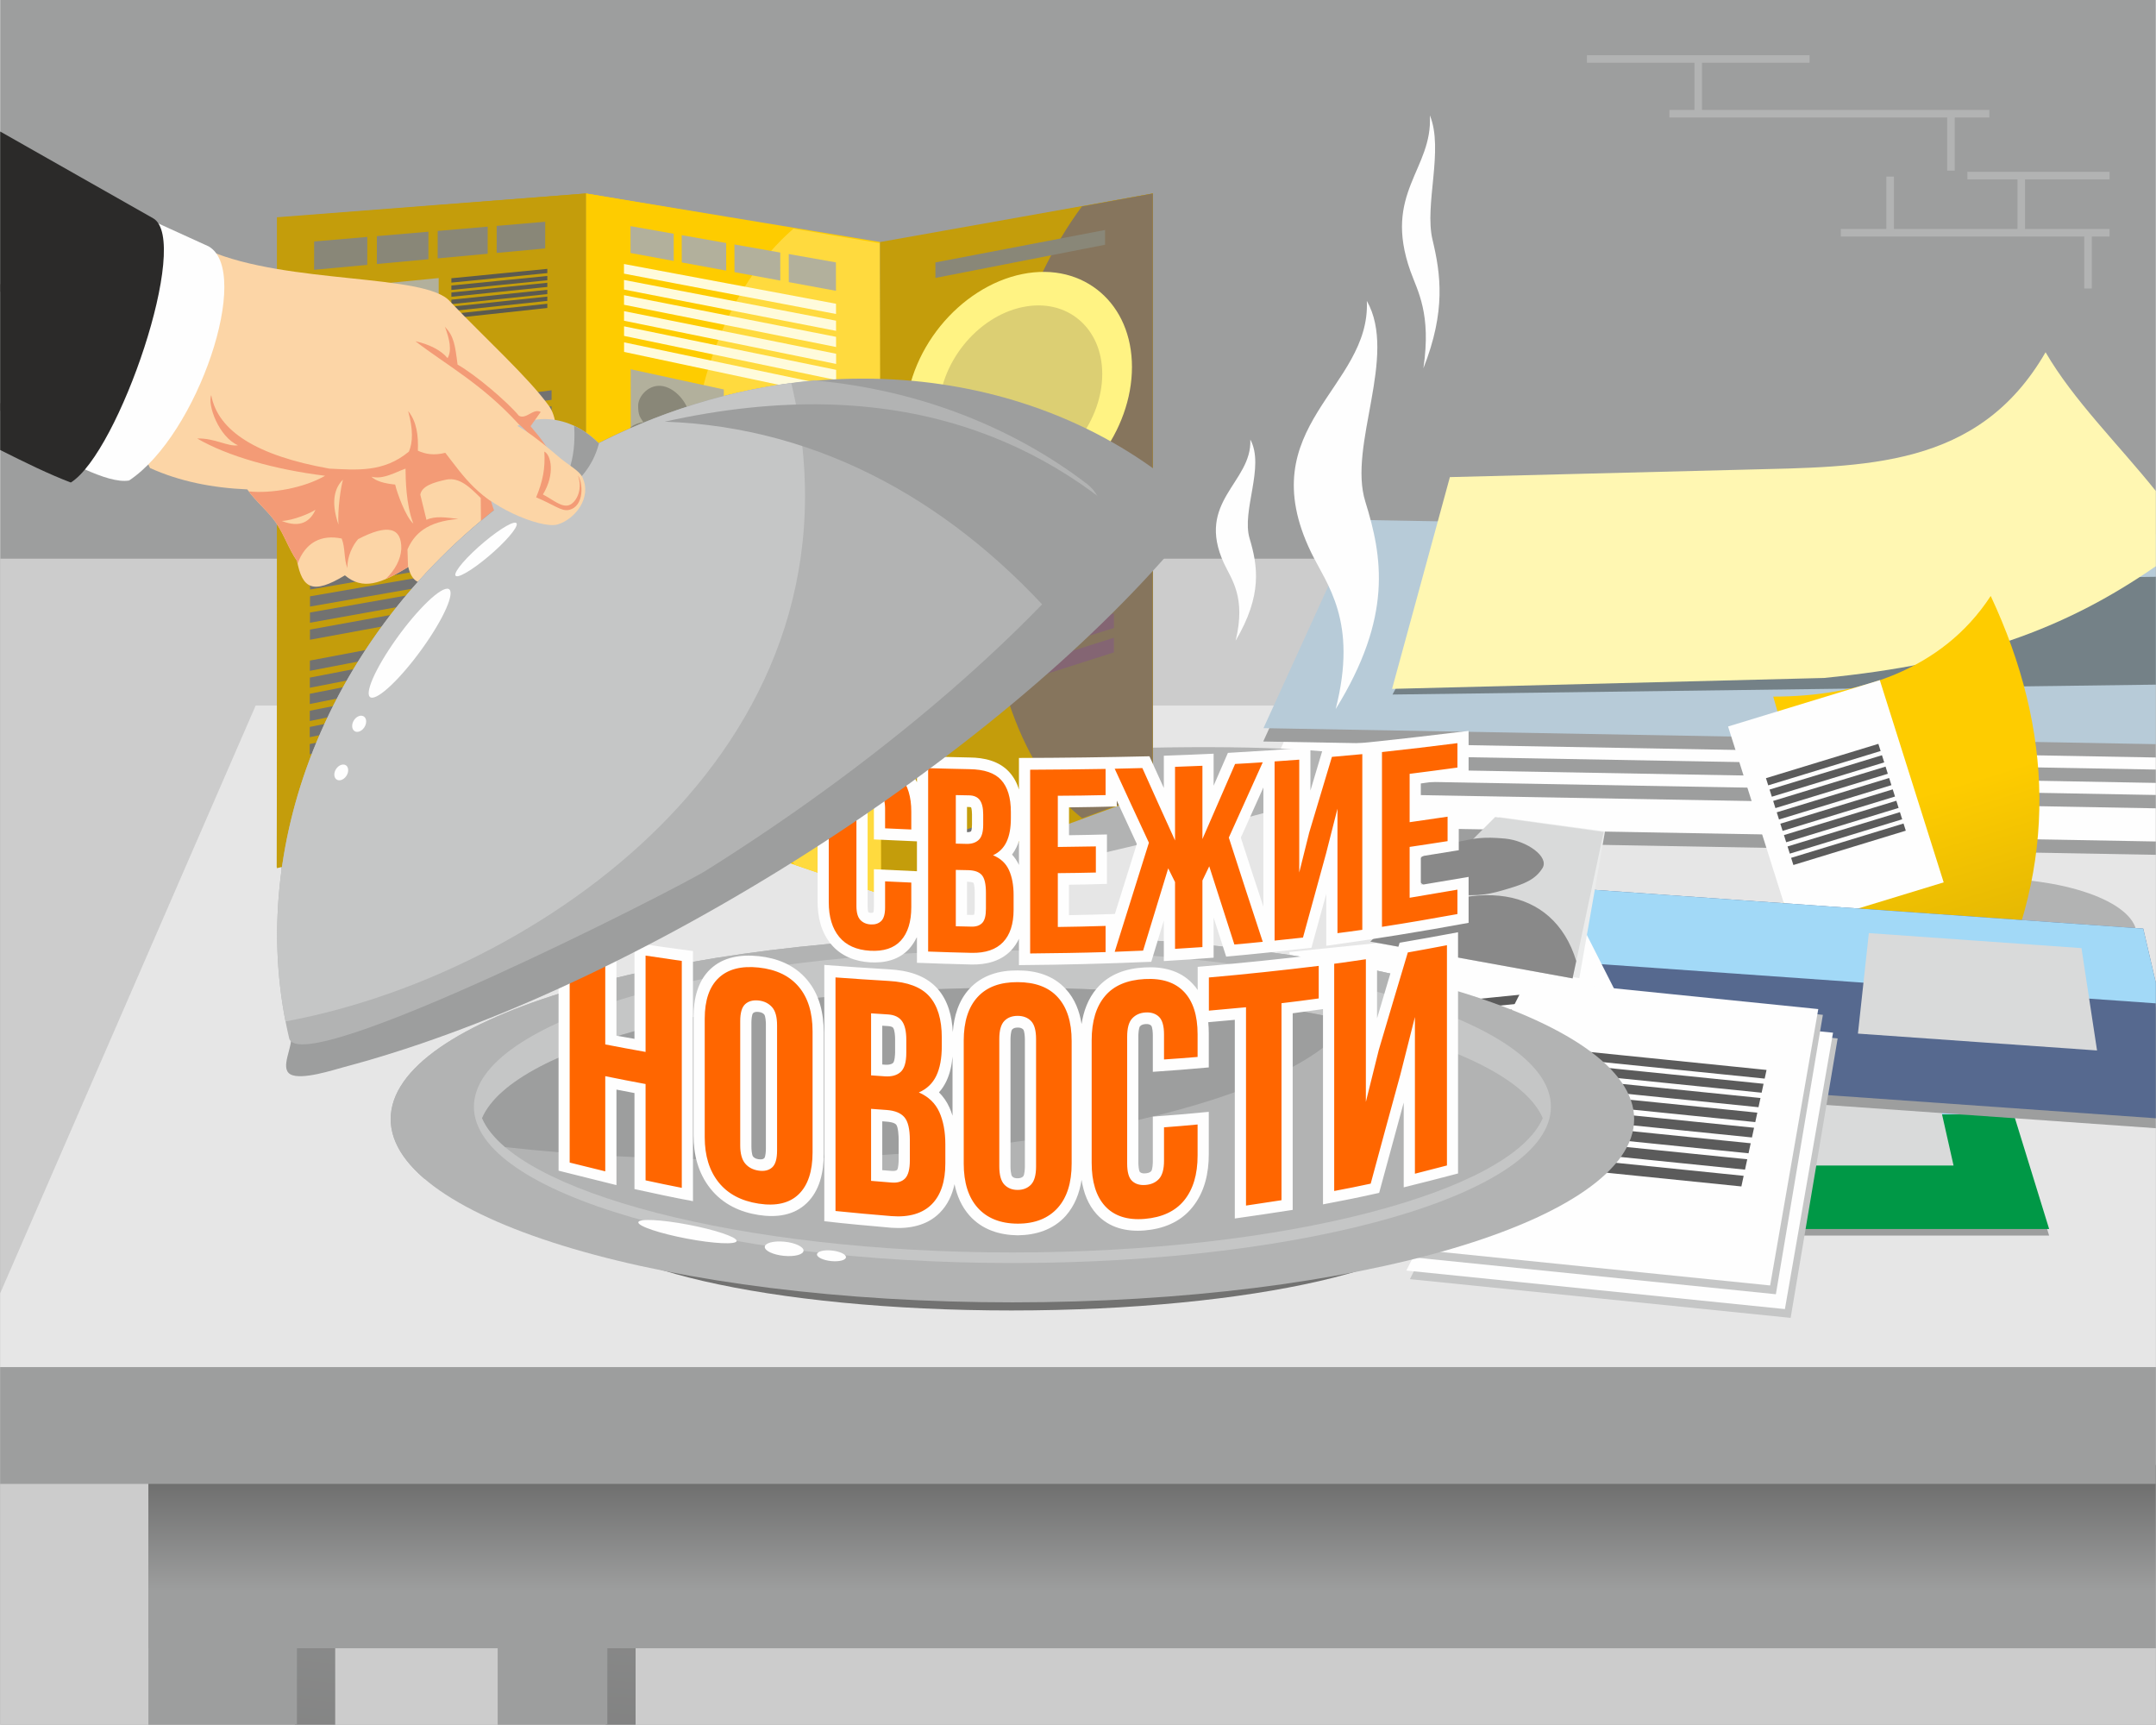 <?xml version="1.0" encoding="UTF-8"?>
<!DOCTYPE svg PUBLIC "-//W3C//DTD SVG 1.1//EN" "http://www.w3.org/Graphics/SVG/1.1/DTD/svg11.dtd">
<!-- Creator: CorelDRAW 2018 (64-Bit) -->
<svg xmlns="http://www.w3.org/2000/svg" xml:space="preserve" width="5906px" height="4724px" version="1.1" style="shape-rendering:geometricPrecision; text-rendering:geometricPrecision; image-rendering:optimizeQuality; fill-rule:evenodd; clip-rule:evenodd"
viewBox="0 0 5905.51 4724.41"
 xmlns:xlink="http://www.w3.org/1999/xlink">
 <defs>
  <style type="text/css">
   <![CDATA[
    .fil37 {fill:#FEFEFE}
    .fil18 {fill:#FEFEFE}
    .fil22 {fill:#EBECEC}
    .fil17 {fill:#D9DADA}
    .fil21 {fill:#C5C6C6}
    .fil1 {fill:#B2B3B3}
    .fil0 {fill:#9D9E9E}
    .fil23 {fill:#898989}
    .fil2 {fill:#727271}
    .fil19 {fill:#5B5B5B}
    .fil41 {fill:#2B2A29}
    .fil27 {fill:#FFFBDB}
    .fil30 {fill:#B2B09C}
    .fil31 {fill:#898778}
    .fil32 {fill:#5B5A50}
    .fil11 {fill:#FFF7B2}
    .fil28 {fill:#B2AD81}
    .fil29 {fill:#FFF383}
    .fil35 {fill:#DCCF73}
    .fil39 {fill:#FCD5A6}
    .fil33 {fill:#86755D}
    .fil25 {fill:#FECC00}
    .fil34 {fill:#846573}
    .fil40 {fill:#F39B76}
    .fil26 {fill:#FFDA3E}
    .fil24 {fill:#C49D0B}
    .fil9 {fill:#B7CBD8}
    .fil10 {fill:#748187}
    .fil16 {fill:#A2D9F7}
    .fil20 {fill:#56698F}
    .fil15 {fill:#009846}
    .fil7 {fill:#9D9E9E}
    .fil4 {fill:#AB2421}
    .fil3 {fill:#CCCCCC}
    .fil5 {fill:#E31E24}
    .fil6 {fill:#E6E6E6}
    .fil8 {fill:#FEFEFE}
    .fil38 {fill:#FF6600;fill-rule:nonzero}
    .fil36 {fill:url(#id0)}
    .fil12 {fill:url(#id1)}
    .fil13 {fill:url(#id2)}
    .fil14 {fill:url(#id3)}
   ]]>
  </style>
  <linearGradient id="id0" gradientUnits="userSpaceOnUse" x1="1867.8" y1="3531.69" x2="1399.97" y2="8642.6">
   <stop offset="0" style="stop-opacity:1; stop-color:#9D9E9E"/>
   <stop offset="1" style="stop-opacity:1; stop-color:#2B2A29"/>
  </linearGradient>
  <linearGradient id="id1" gradientUnits="userSpaceOnUse" xlink:href="#id0" x1="1089.43" y1="3452.06" x2="456.76" y2="9451.9">
  </linearGradient>
  <linearGradient id="id2" gradientUnits="userSpaceOnUse" xlink:href="#id0" x1="4707.32" y1="4358.33" x2="4707.32" y2="3627.24">
  </linearGradient>
  <linearGradient id="id3" gradientUnits="userSpaceOnUse" x1="5177.53" y1="2201.64" x2="5337.6" y2="2726.32">
   <stop offset="0" style="stop-opacity:1; stop-color:#FECC00"/>
   <stop offset="1" style="stop-opacity:1; stop-color:#DDB204"/>
  </linearGradient>
 </defs>
 <g id="Слой_x0020_1">
  <g id="_2189714492816">
   <g>
    <polygon class="fil0" points="0,0 5905.51,0 5905.51,4724.41 0,4724.41 "/>
    <g>
     <polygon class="fil1" points="5778.74,627.22 5042.55,627.22 5042.55,647.92 5778.74,647.92 "/>
     <polygon class="fil1" points="5778.74,470.69 5389.28,470.69 5389.28,491.4 5778.74,491.4 "/>
     <polygon class="fil1" points="5449.4,301.12 4572.91,301.12 4572.91,321.83 5449.4,321.83 "/>
     <polygon class="fil1" points="4956.91,151.12 4346.99,151.12 4346.99,171.83 4956.91,171.83 "/>
     <polygon class="fil1" points="5526.53,483.73 5526.53,633.74 5547.26,633.74 5547.26,483.73 "/>
     <polygon class="fil1" points="5167.32,483.73 5167.32,633.74 5188.06,633.74 5188.06,483.73 "/>
     <polygon class="fil1" points="5709.4,640.26 5709.4,790.26 5730.13,790.26 5730.13,640.26 "/>
     <polygon class="fil1" points="5333.87,317.42 5333.87,467.43 5354.6,467.43 5354.6,317.42 "/>
     <polygon class="fil1" points="4641.58,160.9 4641.58,310.91 4662.31,310.91 4662.31,160.9 "/>
    </g>
    <g>
     <polygon class="fil2" points="538.71,1104.47 0,1104.47 0,1125.17 538.71,1125.17 "/>
     <polygon class="fil2" points="209.37,778.38 0,778.38 0,799.08 209.37,799.08 "/>
     <polygon class="fil2" points="538.71,947.94 149.25,947.94 149.25,968.65 538.71,968.65 "/>
     <polygon class="fil2" points="286.5,960.98 286.5,1110.99 307.23,1110.99 307.23,960.98 "/>
     <polygon class="fil2" points="469.37,1117.51 469.37,1267.51 490.1,1267.51 490.1,1117.51 "/>
     <polygon class="fil2" points="93.84,794.68 93.84,944.68 114.57,944.68 114.57,794.68 "/>
    </g>
   </g>
   <polygon class="fil3" points="0,1530.41 5905.51,1530.41 5905.51,4724.41 0,4724.41 "/>
   <path class="fil4" d="M3139.79 2148.49l2191.03 0c123.44,0 224.42,100.34 224.42,222.99l0 257.32c0,122.65 -100.98,223.01 -224.42,223.01l-2191.03 0c-123.44,0 -224.42,-100.36 -224.42,-223.01l0 -257.32c0,-122.65 100.98,-222.99 224.42,-222.99z"/>
   <path class="fil5" d="M3139.79 2148.49l2191.04 0c71.09,0 134.75,33.31 175.93,84.97 -246.73,199.43 -913.9,342.36 -1698.38,342.36 -324.99,0 -629.82,-24.52 -893.01,-67.43l0 -136.91c0,-122.65 100.98,-222.99 224.42,-222.99z"/>
   <path class="fil6" d="M0 3744.92l5163.48 0 742.03 0 0 -1812.16 -741.71 0c-1488.88,0 -2977.75,0 -4463.95,0 -114.37,263.3 -235.03,540.74 -362.03,832.87 -107.61,247.54 -220.15,506.41 -337.82,776.97l0 202.32z"/>
   <path class="fil7" d="M3620.07 2300.59c554.67,9.94 1110.68,19.92 1666.02,29.87l619.42 11.12 0 -575.09 -609.01 -10.92c-472.34,-8.47 -944.69,-16.95 -1416.18,-25.4 -37.78,82.88 -77.63,170.22 -119.58,262.17 -44.32,97.13 -91.17,199.81 -140.67,308.25z"/>
   <path class="fil8" d="M3620.73 2264.05c554.67,9.95 1110.67,19.92 1666.01,29.88l618.77 11.1 0 -575.09 -608.36 -10.91c-472.33,-8.48 -944.68,-16.95 -1416.18,-25.4 -37.77,82.89 -77.63,170.22 -119.57,262.17 -44.32,97.14 -91.17,199.82 -140.67,308.25z"/>
   <path class="fil7" d="M3541.81 2171.79c554.67,9.95 1110.67,19.92 1666.01,29.88l697.69 12.52 0 -575.09 -687.28 -12.33c-472.34,-8.47 -944.68,-16.94 -1416.17,-25.39 -37.77,82.87 -77.63,170.2 -119.58,262.17 -44.32,97.13 -91.17,199.8 -140.67,308.24z"/>
   <path class="fil8" d="M3542.46 2135.26c554.68,9.95 1110.67,19.92 1666.02,29.88l697.03 12.5 0 -575.09 -686.62 -12.31c-472.34,-8.47 -944.68,-16.95 -1416.17,-25.4 -37.77,82.89 -77.64,170.21 -119.58,262.17 -44.33,97.13 -91.17,199.81 -140.68,308.25z"/>
   <path class="fil7" d="M3501.03 2101.45c554.67,9.95 1110.68,19.92 1666.01,29.88l738.47 13.24 0 -575.08 -728.05 -13.06c-472.34,-8.47 -944.68,-16.94 -1416.18,-25.4 -37.78,82.88 -77.63,170.2 -119.58,262.17 -44.32,97.13 -91.17,199.8 -140.67,308.25z"/>
   <path class="fil8" d="M3501.69 2064.92c554.67,9.94 1110.67,19.91 1666.01,29.87l737.81 13.23 0 -575.09 -727.4 -13.04c-472.33,-8.47 -944.68,-16.95 -1416.17,-25.4 -37.79,82.89 -77.63,170.22 -119.58,262.17 -44.32,97.14 -91.17,199.82 -140.67,308.26z"/>
   <path class="fil7" d="M3460.26 2031.1c554.67,9.95 1110.67,19.92 1666.02,29.88l779.23 13.97 0 -575.09 -768.83 -13.78c-472.33,-8.47 -944.68,-16.94 -1416.17,-25.4 -37.77,82.88 -77.63,170.22 -119.59,262.17 -44.32,97.14 -91.17,199.82 -140.66,308.25z"/>
   <path class="fil9" d="M3460.92 1994.57c554.67,9.95 1110.66,19.92 1666.01,29.88l778.58 13.96 0 -575.08 -768.17 -13.78c-472.35,-8.47 -944.69,-16.94 -1416.18,-25.4 -37.77,82.88 -77.63,170.21 -119.59,262.17 -44.32,97.14 -91.16,199.81 -140.65,308.25z"/>
   <path class="fil10" d="M3814.37 1902.49c393.88,-5.1 788.71,-10.22 1183.07,-15.33l908.07 -11.77 0 -295.42c-309.33,4.02 -618.47,8.02 -927.08,12.02 -335.42,4.34 -670.83,8.7 -1005.65,13.04 -22.99,43.22 -47.25,88.76 -72.78,136.71 -26.98,50.66 -55.5,104.21 -85.63,160.75z"/>
   <path class="fil11" d="M3813.17 1887.03c393.88,-9.96 788.71,-19.94 1183.06,-29.9 401.88,-39.63 660.21,-133.82 909.28,-306.08l0 -206.11c-101.37,-126.57 -226,-248.91 -302.01,-380.09 -184.33,319.28 -493.98,313.3 -828.99,321.77 -335.42,8.48 -468.13,11.83 -802.94,20.3 -23,84.29 -47.25,173.1 -72.79,266.62 -26.96,98.79 -55.48,203.22 -85.61,313.49z"/>
   <polygon class="fil12" points="917.79,4724.41 917.79,4012.76 807.17,4012.76 807.17,4724.41 "/>
   <polygon class="fil7" points="812.95,4724.41 812.95,4012.76 406.05,4012.76 406.05,4724.41 "/>
   <polygon class="fil13" points="406.05,4514.96 5905.51,4514.96 5905.51,4012.77 406.05,4012.77 "/>
   <polygon class="fil7" points="0,3744.91 5905.51,3744.91 5905.51,4064.8 0,4064.8 "/>
   <path class="fil1" d="M5448.76 2406.18c223.47,0 404.62,69.67 404.62,155.62 0,85.95 -181.15,155.62 -404.62,155.62 -223.47,0 -404.62,-69.67 -404.62,-155.62 0,-85.95 181.15,-155.62 404.62,-155.62z"/>
   <path class="fil14" d="M4857.39 1908.18c231.21,0 462.43,-71.15 595.82,-275.68 172.12,367.57 183.59,735.14 0,1102.71 -231.21,0 -542.46,8.89 -773.68,8.89 314.06,-330.62 288.99,-455.28 177.86,-835.92z"/>
   <path class="fil0" d="M3896.94 2868.6c259.26,0 518.85,0 778.27,0 259.43,0 519.17,0 778.91,0l1.36 4.41 0.45 1.47 0.27 0.87 0.18 0.61 0.46 1.47 0.4 1.3 0.05 0.18 0.46 1.47 30.57 99.1 0.16 0.52 0.83 2.7 0.28 0.9 0.22 0.71 0.5 1.62 0.4 1.29 0.1 0.32 0.49 1.62 0.51 1.62 0.01 0.05 0.49 1.57 0.5 1.62 0.13 0.44 0.37 1.19 0.5 1.62 0.25 0.82 0.26 0.81 0.49 1.63 0.37 1.2 0.14 0.43 0.5 1.63 0.49 1.59 0.02 0.04 0.5 1.64 0.51 1.64 0.1 0.33 0.4 1.3 0.51 1.64 0.22 0.72 0.29 0.93 0.5 1.64 0.34 1.1 0.17 0.54 0.51 1.65 0.46 1.49 0.05 0.16 0.5 1.65 0.51 1.65 0.07 0.23 0.44 1.42 0.52 1.65 0.19 0.62 0.31 1.04 0.82 2.66 0.21 0.66 0.94 3.05 0.08 0.27 0.52 1.66 0.51 1.67 0.04 0.12 0.47 1.55 0.52 1.67 0.15 0.5 0.36 1.16 0.52 1.68 0.28 0.89 0.23 0.78 0.52 1.68 0.4 1.28 0.12 0.39 0.52 1.68 0.52 1.68 0 0 0.51 1.68 0.53 1.69 0.12 0.38 0.39 1.3 0.52 1.69 0.24 0.78 0.29 0.9 0.52 1.69 10.94 35.46c27.17,88.09 56.45,182.94 88.06,285.33 -321.89,0 -643.77,0 -965.26,0 -321.5,0 -643.19,0 -964.49,0 42.34,-102.28 81.61,-197.24 118.09,-285.39 25.17,-60.83 49.13,-118.71 71.93,-173.83l0.62 -1.52 0.14 -0.31 0.49 -1.2 0.63 -1.51 0.31 -0.77 0.31 -0.74 0.62 -1.5 0.51 -1.22 0.12 -0.29 0.62 -1.51 0.62 -1.5 0.07 -0.17 0.55 -1.33 0.62 -1.51 0.26 -0.61 0.36 -0.88 1.06 -2.57 0.18 -0.43 0.62 -1.5 0.62 -1.49 0 -0.01 1.23 -2.98 0.19 -0.46 0.42 -1.03 0.62 -1.49 2.46 -5.94 0.62 -1.49 0.12 -0.3 0.49 -1.18 3.05 -7.38 0.61 -1.47 0.06 -0.16 1.15 -2.79 0.25 -0.59 0.36 -0.87 0.61 -1.47 0.42 -1.03 0.19 -0.44 0.6 -1.47 0.61 -1.46z"/>
   <path class="fil15" d="M3896.94 2850.82c259.26,0 518.85,0 778.27,0 259.43,0 519.17,0 778.91,0 22.14,71.8 45.79,148.45 71.1,230.45 27.18,88.1 56.45,182.95 88.06,285.34 -321.88,0 -643.77,0 -965.26,0 -321.5,0 -643.19,0 -964.49,0 42.34,-102.28 81.61,-197.24 118.09,-285.39 33.93,-82.01 65.66,-158.66 95.32,-230.4z"/>
   <path class="fil16" d="M3896.94 2850.82c259.26,0 518.85,0 778.27,0 259.43,0 519.17,0 778.91,0 9.64,31.31 19.56,63.44 29.75,96.45 10.5,34.04 21.33,69.12 32.49,105.32 -284.03,0 -568.07,-0.05 -851.77,-0.05 -283.7,0 -567.57,0 -851.1,0 14.97,-36.2 29.52,-71.28 43.6,-105.32 13.66,-33.06 26.94,-65.2 39.85,-96.4z"/>
   <path class="fil17" d="M4705.16 2916.01c97.22,0 194.6,0 291.81,0 97.22,0 194.76,0 292.13,0 9.42,41.83 19.21,85.26 29.34,130.29 10.56,46.89 21.53,95.63 32.97,146.38 -109.52,0 -219.21,0.05 -328.53,0.05 -109.34,0 -218.84,0 -328.17,0 1.92,-50.8 3.76,-99.54 5.53,-146.43 1.71,-45.08 3.35,-88.46 4.92,-130.29z"/>
   <path class="fil0" d="M4307.63 2460.58c258.62,18.26 517.56,36.54 776.34,54.82 258.79,18.27 517.88,36.56 776.97,54.85l1.05 4.5 0.34 1.5 0.21 0.88 0.14 0.62 0.35 1.5 0.31 1.33 0.04 0.17 0.35 1.51 23.52 101 0.12 0.54 0.64 2.75 0.22 0.92 0.16 0.72 0.39 1.65 0.3 1.31 0.08 0.33 0.38 1.65 0.39 1.65 0.01 0.05 0.38 1.61 0.38 1.65 0.1 0.44 0.29 1.21 0.38 1.66 0.2 0.83 0.19 0.83 0.38 1.66 0.29 1.22 0.11 0.44 0.38 1.66 0.38 1.62 0.01 0.05 0.39 1.67 0.39 1.67 0.07 0.34 0.32 1.32 0.38 1.67 0.17 0.74 0.22 0.94 0.39 1.67 0.27 1.13 0.12 0.55 0.39 1.68 0.36 1.52 0.03 0.15 0.4 1.69 0.39 1.68 0.05 0.23 0.34 1.45 0.39 1.69 0.15 0.63 0.25 1.06 0.62 2.71 0.16 0.67 0.73 3.11 0.06 0.27 0.4 1.7 0.39 1.7 0.03 0.12 0.37 1.58 0.39 1.7 0.12 0.51 0.28 1.19 0.4 1.7 0.21 0.92 0.18 0.79 0.4 1.71 0.31 1.31 0.09 0.4 0.4 1.7 0.4 1.72 0 0 0.4 1.71 0.29 1.26 0 328.8 -885 -62.48c-320.69,-22.65 -641.59,-45.31 -962.09,-67.94 49.44,-99.04 95.31,-191 137.89,-276.36 29.4,-58.91 57.38,-114.96 84,-168.34l0.73 -1.46 0.16 -0.3 0.58 -1.16 0.73 -1.47 0.36 -0.74 0.36 -0.72 0.73 -1.46 0.59 -1.18 0.14 -0.28 0.73 -1.46 0.72 -1.45 0.08 -0.16 0.65 -1.3 0.72 -1.46 0.3 -0.59 0.43 -0.85 1.23 -2.48 0.22 -0.43 0.72 -1.44 0.72 -1.45 0 -0.01 1.44 -2.89 0.22 -0.44 0.5 -1 0.72 -1.44 2.87 -5.75 0.71 -1.44 0.15 -0.3 0.57 -1.14 3.57 -7.14 0.71 -1.43 0.07 -0.15 1.35 -2.7 0.28 -0.57 0.43 -0.85 0.71 -1.42 0.49 -1 0.21 -0.43 0.71 -1.42 0.71 -1.41z"/>
   <g>
    <polygon class="fil18" points="5149.37,1863.08 4733.67,1990.04 4908.64,2543.99 5324.34,2417.02 "/>
    <path class="fil19" d="M5145.41 2037.59l-307.93 94.04 6.2 19.63 307.93 -94.05 -6.2 -19.62zm68.93 218.22l-307.93 94.05 6.19 19.63 307.94 -94.05 -6.2 -19.63zm-9.85 -31.17l-307.93 94.04 6.2 19.63 307.93 -94.05 -6.2 -19.62zm-9.85 -31.18l-307.93 94.05 6.2 19.63 307.93 -94.05 -6.2 -19.63zm-9.85 -31.17l-307.93 94.04 6.2 19.63 307.93 -94.04 -6.2 -19.63zm-9.84 -31.18l-307.93 94.05 6.2 19.62 307.93 -94.04 -6.2 -19.63zm-9.85 -31.18l-307.93 94.05 6.2 19.63 307.93 -94.05 -6.2 -19.63zm-9.85 -31.17l-307.93 94.05 6.2 19.62 307.93 -94.04 -6.2 -19.63z"/>
   </g>
   <g>
    <path class="fil20" d="M4317.72 2434.05c258.62,18.26 517.56,36.55 776.34,54.82 258.79,18.27 517.88,36.56 776.97,54.86 11,47.25 22.48,96.57 34.48,148.09l0 371.41 -874.91 -61.77c-320.69,-22.65 -641.58,-45.3 -962.09,-67.93 49.45,-99.05 95.31,-191.01 137.9,-276.36 39.62,-79.42 76.68,-153.64 111.31,-223.12z"/>
    <path class="fil16" d="M4317.72 2434.05c258.62,18.26 517.56,36.55 776.34,54.82 258.79,18.27 517.88,36.56 776.97,54.86 7.42,31.91 15.04,64.66 22.88,98.3l11.6 49.79 0 56.62c-278.86,-19.69 -557.72,-39.43 -836.25,-59.1 -283,-19.98 -566.16,-39.97 -848.99,-59.94 17.49,-35.07 34.47,-69.03 50.91,-102 15.96,-32.01 31.47,-63.13 46.54,-93.35z"/>
    <path class="fil17" d="M5119.35 2556.01c96.97,6.85 194.11,13.71 291.08,20.55 96.98,6.85 194.27,13.72 291.41,20.58 6.44,42.39 13.15,86.4 20.09,132.03 7.22,47.51 14.74,96.9 22.57,148.34 -109.24,-7.72 -218.66,-15.39 -327.72,-23.09 -109.06,-7.7 -218.3,-15.42 -327.35,-23.11 5.49,-50.55 10.76,-99.04 15.83,-145.68 4.88,-44.85 9.57,-88.01 14.09,-129.62z"/>
   </g>
   <path class="fil21" d="M3519.12 2621.09c133.42,-13.57 266.92,-27.14 400.42,-40.71 133.51,-13.58 267.09,-27.17 400.67,-40.75 49.41,98.76 102.92,205.65 161.11,321.94 63.46,126.81 133.08,265.89 209.61,418.81 -173.92,17.68 -347.85,35.37 -521.67,53.04 -173.82,17.68 -347.65,35.35 -521.36,53.02 -26.56,-157.92 -50.76,-301.7 -72.82,-432.8 -20.2,-120.07 -38.79,-230.59 -55.96,-332.55z"/>
   <path class="fil18" d="M3531.75 2607.79c132.88,-13.51 265.84,-27.03 398.72,-40.54 132.88,-13.52 265.85,-27.04 398.89,-40.56 49.56,97.8 103.2,203.64 161.47,318.57 63.56,125.39 133.24,262.88 209.87,414.05 -172.97,17.67 -345.86,35.24 -518.64,52.81 -172.78,17.57 -345.67,35.15 -518.45,52.72 -27.2,-156.2 -51.94,-298.25 -74.52,-427.88 -20.7,-118.84 -39.75,-228.2 -57.34,-329.17z"/>
   <path class="fil19" d="M3673.45 2774.48c105.39,-10.72 210.77,-21.47 316.17,-32.15 105.39,-10.68 210.8,-21.36 316.27,-32.08 3.56,7.7 7.13,15.4 10.69,23.1 -106.41,10.82 -212.72,21.63 -319.05,32.44 -106.31,10.81 -212.63,21.62 -318.95,32.43 -1.7,-7.89 -3.43,-15.85 -5.13,-23.74zm62.67 290.04c116.74,-11.95 233.5,-23.82 350.26,-35.69 116.76,-11.87 233.52,-23.75 350.37,-35.63 4.37,9.44 8.76,18.95 13.16,28.47 -118,11.99 -235.9,23.98 -353.8,35.97 -117.91,11.99 -235.81,23.98 -353.71,35.97 -2.11,-9.75 -4.19,-19.42 -6.28,-29.09zm-9.8 -45.32c114.98,-11.69 230,-23.31 344.98,-35 114.99,-11.69 229.98,-23.38 345.06,-35.09 4.2,9.06 8.48,18.35 12.78,27.64 -116.19,11.81 -232.29,23.62 -348.39,35.42 -116.1,11.81 -232.2,23.61 -348.29,35.42 -2.06,-9.52 -4.12,-19.03 -6.14,-28.39zm-9.47 -43.86c113.26,-11.51 226.53,-23.03 339.79,-34.55 113.27,-11.51 226.54,-23.03 339.89,-34.56 4.12,8.91 8.27,17.89 12.43,26.88 -114.44,11.64 -228.78,23.26 -343.13,34.89 -114.34,11.63 -228.71,23.18 -343.06,34.8 -1.98,-9.2 -3.95,-18.33 -5.92,-27.46zm-9.2 -42.53c111.6,-11.35 223.2,-22.7 334.8,-34.05 111.6,-11.35 223.19,-22.69 334.88,-34.05 4.02,8.68 8.06,17.44 12.04,26.05 -112.73,11.46 -225.37,22.91 -338.02,34.37 -112.64,11.45 -225.28,22.9 -337.95,34.28 -1.9,-8.82 -3.82,-17.71 -5.75,-26.6zm-8.92 -41.31c109.98,-11.18 219.98,-22.29 329.96,-33.47 109.98,-11.18 219.96,-22.37 330.03,-33.56 3.87,8.38 7.75,16.76 11.66,25.22 -111.09,11.29 -222.08,22.58 -333.07,33.86 -110.99,11.29 -222.01,22.5 -333,33.79 -1.87,-8.67 -3.73,-17.25 -5.58,-25.84zm-8.67 -40.14c108.4,-11.03 216.8,-22.05 325.21,-33.07 108.4,-11.02 216.83,-21.97 325.33,-33 3.74,8.07 7.54,16.3 11.35,24.53 -109.48,11.14 -218.87,22.26 -328.26,33.38 -109.4,11.12 -218.79,22.25 -328.18,33.37 -1.85,-8.5 -3.65,-16.86 -5.45,-25.21zm-8.42 -38.98c106.87,-10.87 213.74,-21.74 320.62,-32.6 106.87,-10.87 213.75,-21.74 320.71,-32.62 3.66,7.93 7.34,15.86 11.03,23.86 -107.92,10.97 -215.75,21.94 -323.58,32.9 -107.84,10.97 -215.67,21.93 -323.5,32.9 -1.77,-8.2 -3.53,-16.32 -5.28,-24.44z"/>
   <g>
    <path class="fil21" d="M5033.85 2844.61c-133.42,-13.57 -266.92,-27.15 -400.42,-40.72 -133.5,-13.58 -267.09,-27.16 -400.67,-40.74 -49.41,98.76 -102.92,205.64 -161.11,321.93 -63.46,126.82 -133.08,265.89 -209.61,418.81 173.93,17.69 347.85,35.37 521.67,53.05 173.83,17.68 347.65,35.35 521.36,53.01 26.57,-157.92 50.76,-301.69 72.82,-432.8 20.21,-120.07 38.79,-230.58 55.96,-332.54z"/>
    <path class="fil18" d="M5021.23 2828.86c-132.89,-13.52 -265.85,-27.04 -398.73,-40.55 -132.88,-13.51 -265.84,-27.03 -398.89,-40.56 -49.55,97.8 -103.2,203.64 -161.47,318.58 -63.56,125.38 -133.23,262.87 -209.87,414.04 172.97,17.67 345.86,35.25 518.64,52.82 172.78,17.57 345.67,35.15 518.45,52.72 27.2,-156.2 51.94,-298.26 74.52,-427.89 20.7,-118.83 39.75,-228.19 57.35,-329.16z"/>
    <path class="fil19" d="M4879.52 2995.54c-105.38,-10.72 -210.76,-21.47 -316.16,-32.15 -105.4,-10.67 -210.8,-21.35 -316.28,-32.08 -3.56,7.7 -7.13,15.4 -10.69,23.1 106.41,10.83 212.73,21.63 319.05,32.45 106.31,10.81 212.63,21.62 318.95,32.43 1.71,-7.89 3.43,-15.86 5.13,-23.75zm-62.67 290.05c-116.74,-11.95 -233.5,-23.82 -350.26,-35.69 -116.75,-11.88 -233.51,-23.75 -350.37,-35.63 -4.37,9.44 -8.76,18.95 -13.16,28.46 118,12 235.9,23.99 353.81,35.98 117.9,11.99 235.8,23.97 353.71,35.96 2.1,-9.74 4.18,-19.41 6.27,-29.08zm9.8 -45.32c-114.98,-11.7 -229.99,-23.31 -344.98,-35 -114.99,-11.7 -229.97,-23.39 -345.06,-35.09 -4.19,9.06 -8.48,18.34 -12.78,27.63 116.19,11.82 232.29,23.62 348.39,35.43 116.1,11.8 232.2,23.61 348.3,35.41 2.05,-9.51 4.11,-19.03 6.13,-28.38zm9.48 -43.86c-113.27,-11.52 -226.54,-23.04 -339.8,-34.55 -113.27,-11.52 -226.53,-23.04 -339.89,-34.56 -4.12,8.9 -8.27,17.89 -12.42,26.87 114.43,11.64 228.78,23.27 343.12,34.89 114.34,11.63 228.72,23.18 343.06,34.81 1.99,-9.21 3.95,-18.33 5.93,-27.46zm9.19 -42.54c-111.6,-11.35 -223.2,-22.7 -334.8,-34.04 -111.59,-11.35 -223.19,-22.7 -334.88,-34.05 -4.02,8.68 -8.05,17.44 -12.04,26.04 112.74,11.46 225.38,22.92 338.02,34.37 112.64,11.46 225.28,22.91 337.95,34.29 1.9,-8.82 3.83,-17.72 5.75,-26.61zm8.92 -41.3c-109.98,-11.19 -219.98,-22.29 -329.96,-33.47 -109.98,-11.19 -219.96,-22.37 -330.03,-33.56 -3.87,8.37 -7.75,16.76 -11.66,25.21 111.09,11.3 222.08,22.58 333.07,33.87 110.99,11.29 222.01,22.49 333,33.78 1.87,-8.66 3.73,-17.25 5.58,-25.83zm8.67 -40.15c-108.4,-11.02 -216.8,-22.04 -325.21,-33.06 -108.4,-11.03 -216.83,-21.97 -325.32,-33.01 -3.75,8.08 -7.55,16.31 -11.36,24.54 109.48,11.13 218.88,22.25 328.27,33.38 109.39,11.12 218.78,22.25 328.17,33.37 1.85,-8.51 3.65,-16.86 5.45,-25.22zm8.42 -38.98c-106.87,-10.87 -213.74,-21.73 -320.62,-32.6 -106.87,-10.87 -213.75,-21.74 -320.71,-32.61 -3.66,7.93 -7.33,15.85 -11.03,23.85 107.92,10.98 215.75,21.94 323.59,32.91 107.83,10.96 215.66,21.93 323.5,32.89 1.77,-8.19 3.52,-16.32 5.27,-24.44z"/>
   </g>
   <g>
    <path class="fil21" d="M4993.41 2779.89c-133.42,-13.56 -266.93,-27.14 -400.43,-40.71 -133.5,-13.58 -267.08,-27.16 -400.67,-40.74 -49.41,98.76 -102.91,205.64 -161.1,321.93 -63.46,126.82 -133.08,265.89 -209.62,418.81 173.93,17.69 347.86,35.37 521.68,53.05 173.82,17.67 347.64,35.35 521.36,53.01 26.56,-157.92 50.76,-301.7 72.82,-432.8 20.2,-120.07 38.79,-230.58 55.96,-332.55z"/>
    <path class="fil18" d="M4980.78 2764.14c-132.88,-13.51 -265.84,-27.03 -398.72,-40.54 -132.89,-13.51 -265.85,-27.03 -398.89,-40.56 -49.56,97.8 -103.21,203.64 -161.47,318.58 -63.56,125.38 -133.24,262.87 -209.87,414.04 172.97,17.67 345.85,35.25 518.63,52.82 172.79,17.57 345.68,35.15 518.46,52.71 27.2,-156.19 51.94,-298.25 74.52,-427.88 20.7,-118.83 39.74,-228.2 57.34,-329.17z"/>
    <path class="fil19" d="M4839.08 2930.83c-105.39,-10.72 -210.77,-21.47 -316.17,-32.15 -105.4,-10.68 -210.8,-21.36 -316.27,-32.08 -3.57,7.7 -7.13,15.4 -10.69,23.1 106.4,10.82 212.72,21.63 319.04,32.44 106.32,10.81 212.64,21.63 318.96,32.43 1.7,-7.88 3.43,-15.85 5.13,-23.74zm-62.68 290.05c-116.73,-11.95 -233.49,-23.83 -350.25,-35.7 -116.76,-11.87 -233.52,-23.74 -350.37,-35.62 -4.37,9.43 -8.76,18.94 -13.16,28.46 118,12 235.9,23.98 353.8,35.97 117.9,11.99 235.81,23.98 353.71,35.97 2.1,-9.75 4.19,-19.42 6.27,-29.08zm9.81 -45.33c-114.99,-11.69 -230,-23.3 -344.98,-35 -114.99,-11.69 -229.98,-23.38 -345.06,-35.08 -4.2,9.06 -8.49,18.34 -12.78,27.63 116.19,11.81 232.29,23.62 348.39,35.42 116.1,11.81 232.19,23.62 348.29,35.42 2.06,-9.51 4.12,-19.03 6.14,-28.39zm9.47 -43.85c-113.26,-11.52 -226.53,-23.04 -339.8,-34.55 -113.26,-11.52 -226.53,-23.04 -339.89,-34.56 -4.11,8.9 -8.27,17.89 -12.42,26.87 114.44,11.64 228.78,23.27 343.13,34.89 114.34,11.63 228.71,23.18 343.05,34.8 1.99,-9.2 3.96,-18.33 5.93,-27.45zm9.19 -42.54c-111.6,-11.35 -223.19,-22.7 -334.79,-34.05 -111.6,-11.34 -223.2,-22.69 -334.89,-34.05 -4.01,8.68 -8.05,17.44 -12.03,26.05 112.73,11.46 225.37,22.91 338.02,34.37 112.64,11.45 225.28,22.91 337.95,34.28 1.9,-8.81 3.82,-17.71 5.74,-26.6zm8.93 -41.31c-109.98,-11.18 -219.99,-22.29 -329.96,-33.47 -109.98,-11.18 -219.96,-22.36 -330.03,-33.56 -3.88,8.38 -7.75,16.76 -11.66,25.22 111.08,11.29 222.07,22.58 333.07,33.87 110.99,11.28 222,22.49 333,33.78 1.87,-8.67 3.73,-17.25 5.58,-25.84zm8.67 -40.14c-108.4,-11.02 -216.81,-22.04 -325.21,-33.07 -108.41,-11.02 -216.83,-21.96 -325.33,-33 -3.74,8.08 -7.54,16.31 -11.35,24.54 109.48,11.13 218.87,22.25 328.26,33.38 109.39,11.12 218.79,22.24 328.18,33.37 1.84,-8.51 3.64,-16.87 5.45,-25.22zm8.42 -38.98c-106.87,-10.87 -213.75,-21.73 -320.62,-32.6 -106.88,-10.87 -213.75,-21.74 -320.71,-32.61 -3.67,7.92 -7.34,15.85 -11.04,23.85 107.92,10.97 215.76,21.94 323.59,32.9 107.83,10.97 215.67,21.94 323.5,32.9 1.77,-8.2 3.52,-16.32 5.28,-24.44z"/>
   </g>
   <g>
    <path class="fil22" d="M4106.35 2238.16c47.78,6.53 95.76,13.02 143.98,19.56 48.44,6.57 97.13,13.2 146.14,19.82 -8.65,49.06 -18.12,103.72 -28.77,164.86 -12.01,68.97 -25.79,147.38 -41.59,237.15 -98.37,-17.86 -195.39,-35.53 -291.06,-52.92 -94.43,-17.17 -187.71,-34.15 -279.7,-50.87 76.87,-73.9 144.8,-139.16 205.02,-197.04 53.84,-51.76 102.22,-98.34 145.98,-140.56z"/>
    <path class="fil17" d="M4095.57 2238.03c48.88,6.82 98.1,13.6 147.47,20.42 49.57,6.84 99.6,13.74 149.78,20.63 -10.43,48.99 -21.99,103.51 -34.88,164.46 -14.56,68.8 -31.22,146.98 -50.28,236.49 -95.47,-17.25 -189.5,-34.33 -282.37,-51.17 -91.67,-16.64 -182.3,-33.03 -271.67,-49.28 75.05,-74.89 141.27,-140.93 199.93,-199.52 52.4,-52.34 99.48,-99.43 142.02,-142.03z"/>
    <path class="fil23" d="M4317.75 2632.47c-3.32,15.54 -6.66,31.39 -10.09,47.56 -95.46,-17.29 -189.48,-34.46 -282.32,-51.35 -91.65,-16.68 -182.24,-33.13 -271.59,-49.38 13.33,-13.42 26.54,-26.65 39.5,-39.63 62.45,-35.27 123.4,-60.12 179.37,-73.97 54.17,-13.41 105.45,-17.24 151.92,-9.73 46.46,7.51 86.79,26.4 118.65,54.67 33.3,29.55 59.03,70.53 74.56,121.83z"/>
    <path class="fil23" d="M4122.48 2297.08c59.75,5.59 122.06,49.88 102.72,80.97 -19.34,31.08 -48.78,42.79 -93.72,56.22 -46.35,13.84 -76.55,22.88 -156.01,15.01 -79.47,-7.88 -136.61,-59.76 -79.56,-102.82 24.87,-18.71 62.46,-33.02 103.22,-41.58 39.82,-8.35 63.61,-13.39 123.35,-7.8z"/>
   </g>
   <g>
    <path class="fil1" d="M2291.31 2096.48c839.9,-72.6 1520.78,-65.02 1520.78,16.94 0,39.53 -1286.45,364.26 -1393.26,321.21 -224.12,-90.32 61.53,-211.29 -373.35,-173.7 -839.89,72.6 -1274.94,197.39 -1274.94,115.43 0,-81.97 680.87,-207.27 1520.77,-279.88z"/>
    <path class="fil24" d="M758.13 595.16c150.87,-11.63 297.76,-22.94 440.49,-33.93 138.86,-10.68 274.23,-21.11 406.14,-31.26 0,273.98 0,547.96 0,821.61 0,273.65 0,547.46 0,820.96 -131.74,31.98 -267.2,64.85 -406.14,98.59 -142.82,34.68 -289.71,70.35 -440.49,106.98 0,-296.86 0,-594.08 0,-891.12 0,-297.04 0,-594.44 0,-891.83z"/>
    <path class="fil25" d="M2410.62 662.98c-143.6,-23.72 -283.42,-46.79 -419.29,-69.22 -132.16,-21.8 -261.02,-43.07 -386.57,-63.79 0,273.98 0,547.96 0,821.61 0,273.65 0,547.46 0,820.96 125.39,42.53 254.33,86.25 386.57,131.12 135.95,46.13 275.77,93.56 419.29,142.27 0,-296.86 0,-594.08 0,-891.12 0,-297.04 0,-594.43 0,-891.83z"/>
    <path class="fil24" d="M2410.62 662.98c133.15,-23.72 262.79,-46.79 388.76,-69.22 122.53,-21.8 242.01,-43.07 358.42,-63.79 0,273.98 0,547.96 0,821.61 0,273.65 0,547.46 0,820.96 -116.26,42.53 -235.81,86.25 -358.42,131.12 -126.05,46.13 -255.69,93.56 -388.76,142.27 0,-296.86 0,-594.08 0,-891.12 0,-297.04 0,-594.43 0,-891.83z"/>
    <path class="fil25" d="M1604.76 529.97c125.17,21.21 253.8,42.98 385.89,65.34 135.54,22.96 275.03,46.6 418.54,70.87 0.65,296.95 1.3,594.08 1.94,891.03 0.64,297.3 1.29,594.97 1.94,892.46 -143.87,-49.07 -283.71,-96.83 -419.68,-143.24 -132.33,-45.17 -261.28,-89.19 -386.77,-132.04 -0.31,-274.29 -0.62,-548.75 -0.93,-822.7 -0.31,-273.96 -0.62,-547.92 -0.93,-821.72z"/>
    <path class="fil26" d="M2173.41 626.27c38.54,6.52 77.31,13.1 116.48,19.73 39.42,6.67 79.16,13.4 119.3,20.18 0.65,296.95 1.3,594.08 1.94,891.03 0.64,297.3 1.29,594.97 1.94,892.46 -40.24,-13.71 -80.08,-27.32 -119.6,-40.81 -39.27,-13.4 -78.22,-26.68 -116.85,-39.87 -90.33,-123.38 -164.21,-273.18 -215.26,-435.25 -50.49,-160.26 -79.06,-335.06 -79.32,-511.8 -0.27,-176.74 27.73,-336.25 77.73,-470.84 50.46,-135.81 123.79,-247.32 213.64,-324.83z"/>
    <path class="fil27" d="M1708.91 723.14c92.22,17.29 186.2,34.91 281.96,52.87 97.68,18.32 197.29,37 298.92,56.06 0.02,9.35 0.04,18.69 0.06,28.03 -101.64,-19.35 -201.26,-38.3 -298.94,-56.89 -95.76,-18.22 -189.74,-36.1 -281.96,-53.64 -0.01,-8.81 -0.02,-17.62 -0.04,-26.43z"/>
    <path class="fil27" d="M1708.97 766.86c92.22,17.7 186.21,35.76 281.97,54.15 97.69,18.76 197.31,37.9 298.94,57.43 0.02,9.34 0.04,18.68 0.06,27.85 -101.64,-19.81 -201.27,-39.21 -298.96,-58.24 -95.76,-18.66 -189.75,-36.97 -281.97,-54.92 -0.02,-8.65 -0.03,-17.46 -0.04,-26.27z"/>
    <path class="fil27" d="M1709.02 808.59c92.23,18.1 186.22,36.56 281.99,55.37 97.69,19.19 197.32,38.75 298.96,58.72 0.02,9.34 0.04,18.69 0.06,27.85 -101.65,-20.24 -201.28,-40.08 -298.98,-59.53 -95.77,-19.07 -189.77,-37.79 -281.99,-56.15 -0.01,-8.64 -0.02,-17.46 -0.04,-26.26z"/>
    <path class="fil27" d="M1709.08 852.31c92.23,18.52 186.23,37.41 282,56.65 97.7,19.63 197.34,39.65 298.99,60.08 0.02,9.17 0.04,18.51 0.05,27.86 -101.65,-20.72 -201.29,-41 -298.99,-60.9 -95.78,-19.51 -189.78,-38.65 -282.02,-57.43 -0.01,-8.81 -0.02,-17.62 -0.03,-26.26z"/>
    <path class="fil27" d="M1709.14 893.87c92.23,18.92 186.23,38.21 282.01,57.87 97.71,20.05 197.35,40.5 299,61.37 0.02,9.34 0.05,18.69 0.06,27.86 -101.65,-21.16 -201.3,-41.88 -299.01,-62.19 -95.78,-19.92 -189.79,-39.47 -282.03,-58.65 -0.01,-8.64 -0.02,-17.45 -0.03,-26.26z"/>
    <path class="fil27" d="M1709.19 937.75c92.24,19.35 186.25,39.07 282.04,59.16 97.71,20.5 197.36,41.4 299.02,62.74 0.02,9.35 0.04,18.69 0.06,27.85 -101.67,-21.61 -201.31,-42.79 -299.04,-63.55 -95.78,-20.36 -189.8,-40.33 -282.04,-59.93 -0.02,-8.64 -0.03,-17.46 -0.04,-26.27z"/>
    <path class="fil27" d="M1709.64 1292.01c92.29,22.74 186.34,46 282.19,69.54 97.75,24.01 197.47,48.49 299.18,73.58 0.02,9.34 0.04,18.68 0.06,28.02 -101.72,-25.36 -201.45,-50.12 -299.2,-74.39 -95.85,-23.8 -189.9,-47.33 -282.19,-70.32 -0.01,-8.81 -0.03,-17.62 -0.04,-26.43z"/>
    <path class="fil27" d="M1709.7 1335.9c92.3,23.15 186.35,46.84 282.21,70.83 97.75,24.45 197.48,49.39 299.2,74.93 0.02,9.34 0.03,18.69 0.05,27.85 -101.72,-25.82 -201.45,-51.03 -299.21,-75.75 -95.86,-24.24 -189.91,-48.19 -282.22,-71.59 -0.01,-8.65 -0.02,-17.46 -0.03,-26.27z"/>
    <path class="fil27" d="M1709.75 1377.62c92.3,23.56 186.36,47.66 282.23,72.05 97.75,24.88 197.49,50.25 299.22,76.24 0.01,9.34 0.04,18.69 0.05,27.85 -101.73,-26.27 -201.47,-51.91 -299.23,-77.05 -95.87,-24.66 -189.93,-49.01 -282.23,-72.82 -0.02,-8.64 -0.03,-17.46 -0.04,-26.27z"/>
    <path class="fil27" d="M1709.81 1421.51c92.31,23.98 186.37,48.51 282.24,73.33 97.77,25.32 197.51,51.15 299.24,77.61 0.02,9.34 0.04,18.68 0.06,27.85 -101.74,-26.73 -201.49,-52.83 -299.25,-78.42 -95.88,-25.09 -189.95,-49.88 -282.26,-74.1 -0.01,-8.65 -0.02,-17.46 -0.03,-26.27z"/>
    <path class="fil27" d="M1709.86 1463.07c92.32,24.38 186.38,49.31 282.26,74.55 97.78,25.75 197.52,52 299.26,78.9 0.02,9.34 0.04,18.68 0.06,27.85 -101.75,-27.17 -201.5,-53.71 -299.27,-79.71 -95.89,-25.51 -189.96,-50.7 -282.28,-75.32 0,-8.65 -0.02,-17.46 -0.03,-26.27z"/>
    <path class="fil27" d="M1709.92 1506.96c92.32,24.79 186.39,50.15 282.28,75.84 97.77,26.18 197.53,52.9 299.27,80.25 0.02,9.34 0.04,18.69 0.06,27.86 -101.75,-27.64 -201.51,-54.63 -299.29,-81.08 -95.89,-25.94 -189.96,-51.56 -282.29,-76.61 -0.01,-8.64 -0.02,-17.45 -0.03,-26.26z"/>
    <path class="fil28" d="M1820.69 2164.13c56.85,18.93 114.35,38.06 172.56,57.43 58.87,19.58 118.45,39.42 178.77,59.51 0.02,8.88 0.04,17.77 0.05,26.48 -60.32,-20.25 -119.9,-40.25 -178.77,-59.99 -58.22,-19.52 -115.72,-38.8 -172.57,-57.87 -0.01,-8.41 -0.02,-16.98 -0.04,-25.56z"/>
    <path class="fil29" d="M1900.69 1617.51c72.67,19.97 140.48,67.82 189.79,128.84 49.8,61.62 80.95,136.55 81.09,209.55 0.14,72.99 -30.8,129.37 -80.43,161.11 -49.28,31.52 -116.97,38.46 -189.74,14.68 -72.77,-23.77 -136.76,-72.96 -182.95,-133.63 -45.67,-59.97 -73.82,-131.59 -73.9,-200.69 -0.08,-69.09 27.88,-123.72 73.43,-156.19 46.02,-32.8 110.04,-43.64 182.71,-23.67z"/>
    <path class="fil11" d="M2207.47 1731.33c63.28,17.58 116.04,81.43 116.16,141.99 0.13,60.56 -52.44,94.08 -115.75,75.15 -63.3,-18.94 -113.4,-82.04 -113.51,-141.25 -0.1,-59.21 49.81,-93.46 113.1,-75.89z"/>
    <path class="fil30" d="M2019.36 1074.87c44.2,9.41 88.71,19.08 133.71,28.83 45.32,9.83 91.13,19.77 137.33,29.81 0.18,88.85 0.36,177.69 0.54,266.18 -46.22,-11.24 -92.04,-22.38 -137.38,-33.39 -45.02,-10.94 -89.55,-21.76 -133.76,-32.49 -0.14,-86.14 -0.3,-172.63 -0.44,-258.94z"/>
    <path class="fil30" d="M2160.36 695.92c42.71,7.54 85.76,15.14 129.2,22.8 0.05,26.09 0.1,52.01 0.16,77.92 -43.45,-8 -86.5,-15.93 -129.22,-23.79 -0.05,-25.58 -0.1,-51.17 -0.14,-76.93z"/>
    <path class="fil30" d="M1727.31 1011.48c41.62,9.03 83.64,18.16 125.9,27.32 42.74,9.28 85.81,18.62 129.28,28.06 0.14,86 0.29,172.16 0.43,258.15 -43.49,-10.58 -86.58,-21.05 -129.33,-31.43 -42.36,-10.28 -84.32,-20.49 -125.95,-30.6 -0.11,-83.78 -0.22,-167.72 -0.33,-251.5z"/>
    <path class="fil31" d="M1817.43 1058.1c38.84,8.53 70.98,54.35 71.03,85.17 0.05,30.82 -11.69,41.32 -29.63,49.83 24.43,24.12 40.27,69 40.3,89.18 0.03,20.17 -0.86,15.04 -2.54,21.76 -56.94,-13.86 -113.31,-27.55 -168.95,-41.06 -0.04,-30.98 -0.08,-61.97 -0.12,-93.11 9.73,-7.05 21.39,-11.68 34.43,-13.51 -8.87,-13.58 -14.19,-18.3 -14.23,-45 -0.03,-26.71 30.87,-61.8 69.71,-53.26z"/>
    <path class="fil30" d="M2011.52 669.66c41.51,7.32 83.27,14.7 125.51,22.15 0.04,25.7 0.09,51.23 0.14,76.75 -42.24,-7.78 -84.01,-15.47 -125.53,-23.11 -0.04,-25.2 -0.08,-50.41 -0.12,-75.79z"/>
    <path class="fil30" d="M1867.11 644.18c40.31,7.1 80.85,14.27 121.8,21.49 0.04,25.32 0.09,50.47 0.13,75.62 -40.96,-7.54 -81.51,-15.01 -121.82,-22.42 -0.04,-24.84 -0.07,-49.68 -0.11,-74.69z"/>
    <path class="fil30" d="M1726.8 619.42c39.1,6.9 78.6,13.87 118.34,20.88 0.04,24.95 0.08,49.74 0.11,74.52 -39.75,-7.32 -79.25,-14.58 -118.35,-21.78 -0.04,-24.49 -0.07,-48.97 -0.1,-73.62z"/>
    <path class="fil31" d="M2290.53 1234.33c-18.58,-15.54 -91.11,-26.59 -110.1,-3.03 -18.99,23.57 -16.1,42.61 -7.2,66.28 -33.74,-5.35 -73.34,13.07 -85.43,28.06 -12.09,14.98 -8.19,11.99 -11.07,18.55 1.85,1.64 3.62,3.28 5.48,4.78 68.61,16.66 138.19,33.58 208.73,50.72 0,-0.17 0,-0.53 0,-0.88 -3.81,-11.5 -9.47,-23.08 -16.73,-33.98 5.87,-0.52 11.42,-1.84 16.65,-3.74 -0.08,-42.13 -0.17,-84.44 -0.26,-126.75 -0.07,-0.01 18.51,15.52 -0.07,-0.01z"/>
    <path class="fil32" d="M2024.43 1974.44c43.6,13.38 87.77,26.95 132.11,40.57 44.81,13.75 90.11,27.65 135.74,41.67 0,4.23 0.01,8.47 0.02,12.52 -45.62,-14.08 -90.93,-28.04 -135.74,-41.84 -44.34,-13.67 -88.51,-27.3 -132.12,-40.73 0,-3.96 -0.01,-8.07 -0.01,-12.19z"/>
    <path class="fil32" d="M2024.46 1994.69c43.61,13.47 87.78,27.14 132.12,40.84 44.81,13.85 90.11,27.84 135.74,41.96 0,4.4 0.01,8.63 0.02,12.69 -45.62,-14.17 -90.93,-28.23 -135.74,-42.13 -44.34,-13.75 -88.51,-27.47 -132.12,-41 0,-3.95 -0.01,-8.07 -0.02,-12.36z"/>
    <path class="fil32" d="M2024.49 2014.09c43.61,13.56 87.78,27.31 132.12,41.09 44.82,13.94 90.12,28.03 135.75,42.23 0,4.23 0.01,8.28 0.02,12.34 -45.62,-14.26 -90.93,-28.4 -135.75,-42.39 -44.34,-13.84 -88.5,-27.64 -132.12,-41.25 -0.01,-3.95 -0.01,-7.9 -0.02,-12.02z"/>
    <path class="fil32" d="M2024.53 2034.18c43.61,13.64 87.78,27.48 132.12,41.36 44.81,14.02 90.12,28.2 135.75,42.49 0.01,4.23 0.01,8.46 0.02,12.52 -45.62,-14.35 -90.93,-28.58 -135.75,-42.66 -44.34,-13.93 -88.51,-27.83 -132.12,-41.53 -0.01,-3.95 -0.02,-8.07 -0.02,-12.18z"/>
    <path class="fil32" d="M2024.56 2053.4c43.61,13.73 87.79,27.65 132.13,41.62 44.81,14.1 90.12,28.37 135.75,42.76 0.01,4.22 0.02,8.46 0.03,12.51 -45.63,-14.44 -90.95,-28.76 -135.76,-42.92 -44.34,-14.02 -88.52,-28 -132.13,-41.78 -0.01,-3.95 -0.01,-8.07 -0.02,-12.19z"/>
    <path class="fil32" d="M2024.6 2073.65c43.61,13.83 87.78,27.84 132.12,41.89 44.82,14.2 90.13,28.56 135.76,43.04 0.01,4.22 0.02,8.28 0.03,12.33 -45.63,-14.53 -90.94,-28.94 -135.76,-43.19 -44.35,-14.11 -88.52,-28.18 -132.14,-42.05 0,-3.95 -0.01,-7.89 -0.01,-12.02z"/>
    <path class="fil24" d="M2413.07 666.18c132.41,-24.24 261.55,-47.85 387.11,-70.82 122.21,-22.35 241.44,-44.15 357.62,-65.39 -0.06,274.96 -0.11,549.26 -0.16,822.73 -0.05,273.15 -0.11,545.81 -0.16,817.81 -115.53,42.33 -234.16,85.78 -355.68,130.33 -124.85,45.76 -253.18,92.78 -384.85,141.07 -0.65,-294.42 -1.29,-589.37 -1.93,-885.02 -0.65,-296.02 -1.3,-593.1 -1.95,-890.71z"/>
    <path class="fil33" d="M2963.42 565.5c33,-6.02 65.69,-12.02 98.16,-17.95 32.32,-5.91 64.34,-11.76 96.22,-17.58 -0.06,274.96 -0.11,549.26 -0.16,822.73 -0.05,273.15 -0.11,545.81 -0.16,817.81 -31.7,11.6 -63.61,23.28 -95.68,35.04 -32.28,11.84 -64.87,23.78 -97.67,35.78 -78.49,-61.15 -144.76,-161.15 -191.75,-290.64 -47.49,-130.84 -74.86,-291.44 -75.09,-471.55 -0.24,-180.1 26.67,-356.15 74.02,-514.03 46.87,-156.3 113.31,-293.73 192.11,-399.61z"/>
    <path class="fil31" d="M2562.08 718.86c80.71,-15.44 160.08,-30.62 238.18,-45.55 76.76,-14.67 152.25,-29.13 226.63,-43.35 0.01,13.48 0.01,26.96 0.01,40.45 -74.37,14.54 -149.85,29.33 -226.6,44.34 -78.09,15.27 -157.45,30.81 -238.15,46.6 -0.02,-14.16 -0.04,-28.33 -0.07,-42.49z"/>
    <path class="fil30" d="M2592.08 1568.93c70.69,-19.88 140.31,-39.56 208.94,-58.93 67.68,-19.1 134.31,-37.74 200.09,-56.22 0.02,63.92 0.05,127.85 0.06,191.44 -65.73,19.86 -132.29,40.14 -199.96,60.58 -68.56,20.71 -138.16,41.76 -208.8,63.11 -0.11,-66.6 -0.22,-133.38 -0.33,-199.98z"/>
    <path class="fil34" d="M2537.23 1838.38c89.69,-27.58 177.68,-54.68 264.03,-81.24 84.79,-26.1 168.1,-51.73 249.94,-76.91 0,13.45 0,26.73 0.01,40.01 -81.82,25.54 -165.15,51.46 -249.91,77.99 -86.37,27.05 -174.31,54.61 -263.99,82.59 -0.03,-14.03 -0.06,-28.23 -0.08,-42.44z"/>
    <path class="fil34" d="M2537.36 1908.88c89.67,-28.24 177.63,-55.99 263.97,-83.19 84.77,-26.71 168.07,-52.95 249.88,-78.73 0,13.45 0,26.72 0,40.01 -81.8,26.13 -165.08,52.74 -249.84,79.82 -86.32,27.59 -174.27,55.72 -263.94,84.35 -0.02,-13.86 -0.05,-28.06 -0.07,-42.26z"/>
    <path class="fil2" d="M2637.57 2275.6c55.33,-19.79 110.01,-39.33 164.15,-58.67 53.41,-19.09 106.29,-37.99 158.59,-56.7 0,8.56 0.01,16.94 0.01,25.32 -52.29,18.85 -105.17,37.89 -158.58,57.13 -54.13,19.49 -108.8,39.19 -164.13,59.12 -0.01,-8.68 -0.03,-17.35 -0.04,-26.2z"/>
    <path class="fil29" d="M2800.41 750.72c85.71,-17.2 160.45,3.91 214.32,50.4 53.17,45.88 85.87,117.35 85.87,204.19 0,86.84 -32.61,173.68 -85.73,244.27 -53.76,71.43 -128.25,127.12 -213.81,150.24 -85.57,23.11 -166.14,7.82 -224.55,-36.51 -59.33,-45.03 -96.36,-119.58 -96.54,-212.35 -0.18,-92.77 36.67,-184.92 95.74,-257.76 58.37,-71.99 138.99,-125.29 224.7,-142.48z"/>
    <path class="fil35" d="M2800.5 841.28c61.87,-12.94 116.33,1.58 155.7,35.02 39.01,33.13 62.97,84.89 62.99,148.1 0.01,63.21 -23.85,126.41 -62.83,177.61 -39.24,51.54 -93.62,91.56 -155.39,107.59 -61.78,16.03 -119.26,4.48 -161.04,-27.81 -42.02,-32.47 -68.46,-85.94 -68.58,-152.24 -0.12,-66.31 26.09,-132.16 68.15,-184.64 41.58,-51.89 99.13,-90.69 161,-103.63z"/>
    <path class="fil24" d="M761.4 596.39c149.78,-11.81 295.86,-23.31 438.04,-34.5 138.48,-10.9 273.59,-21.55 405.32,-31.92 0,273.3 0,546.94 0,820.73 0,274.12 0,548.91 0,823.69 -132.26,31.46 -267.98,63.75 -407.1,96.85 -142.84,33.99 -289.58,68.91 -440.14,104.76 0.66,-297.37 1.31,-594.75 1.95,-891.41 0.64,-296.3 1.29,-592.43 1.93,-888.2z"/>
    <path class="fil2" d="M1010.05 2229.47c63.28,-14.56 125.79,-28.94 187.71,-43.19 61.07,-14.04 121.55,-27.96 181.43,-41.74 0,8.58 -0.01,17.31 -0.01,25.72 -59.89,13.91 -120.37,27.98 -181.45,42.18 -61.92,14.39 -124.44,28.93 -187.72,43.64 0.02,-8.69 0.03,-17.74 0.04,-26.61z"/>
    <path class="fil2" d="M848.49 1809.47c116.07,-21.92 229.78,-43.41 341.12,-64.44 109.05,-20.61 215.99,-40.83 320.82,-60.64 0,8.8 0,17.59 -0.01,26.39 -104.83,20.07 -211.78,40.57 -320.84,61.44 -111.34,21.32 -225.06,43.1 -341.14,65.32 0.01,-9.36 0.03,-18.71 0.05,-28.07zm-0.45 228.6c116.15,-24.33 229.92,-48.16 341.33,-71.5 109.11,-22.86 216.11,-45.3 321,-67.11 0,8.8 0,17.59 -0.01,26.22 -104.89,22.24 -211.9,44.95 -321.03,68.09 -111.4,23.62 -225.19,47.75 -341.34,72.37 0.01,-9.36 0.03,-18.71 0.05,-28.07zm0.09 -46.78c116.13,-23.83 229.89,-47.02 341.28,-69.89 109.11,-22.4 216.1,-44.39 320.97,-65.92 0,8.8 0,17.6 0,26.23 -104.89,21.79 -211.88,44.05 -321,66.72 -111.39,23.15 -225.16,46.8 -341.3,70.93 0.01,-9.36 0.04,-18.71 0.05,-28.07zm0.09 -44.31c116.12,-23.37 229.87,-46.27 341.24,-68.69 109.09,-21.96 216.07,-43.35 320.93,-64.46 0,8.8 0,17.6 0,26.39 -104.87,21.37 -211.84,43.29 -320.96,65.44 -111.36,22.62 -225.14,45.73 -341.27,69.39 0.02,-9.36 0.04,-18.71 0.06,-28.07zm0.09 -46.6c116.1,-22.71 229.84,-45.13 341.2,-67.08 109.08,-21.5 216.04,-42.61 320.89,-63.27 0,8.79 0,17.59 0,26.38 -104.86,20.76 -211.83,42.14 -320.92,63.92 -111.37,22.23 -225.11,44.94 -341.23,68.12 0.02,-9.18 0.04,-18.54 0.06,-28.07zm0.09 -44.31c116.09,-22.41 229.81,-44.38 341.16,-65.88 109.07,-21.07 216.02,-41.74 320.86,-61.98 -0.01,8.79 -0.01,17.59 -0.01,26.38 -104.85,20.51 -211.82,41.38 -320.88,62.63 -111.37,21.7 -225.09,44.04 -341.19,66.74 0.02,-9.18 0.04,-18.53 0.06,-27.89z"/>
    <path class="fil2" d="M848.93 1587.05c50.56,-8.54 100.62,-16.99 150.25,-25.37 49.21,-8.31 97.91,-16.55 146.2,-24.71 -0.02,9.11 -0.03,18.21 -0.04,27.14 -48.28,8.29 -96.99,16.64 -146.21,25.07 -49.63,8.51 -99.69,17.1 -150.26,25.76 0.02,-9.18 0.04,-18.54 0.06,-27.89z"/>
    <path class="fil2" d="M848.83 1633.47c50.58,-8.74 100.64,-17.41 150.28,-26 49.21,-8.52 97.92,-16.96 146.21,-25.32 -0.01,9.28 -0.03,18.38 -0.03,27.49 -48.3,8.49 -96.99,17.13 -146.23,25.69 -49.62,8.62 -99.71,17.34 -150.28,26.22 0.02,-9.36 0.04,-18.72 0.05,-28.08z"/>
    <path class="fil2" d="M848.75 1677.79c50.57,-8.78 100.64,-17.66 150.29,-26.44 49.22,-8.71 97.93,-17.35 146.22,-25.91 -0.01,9.1 -0.02,18.21 -0.03,27.14 -48.3,8.69 -97.01,17.44 -146.24,26.28 -49.64,8.91 -99.72,17.91 -150.3,26.99 0.02,-9.18 0.04,-18.54 0.06,-28.06z"/>
    <path class="fil2" d="M848.66 1724.56c50.58,-9.16 100.65,-18.25 150.3,-27.25 49.23,-8.92 97.96,-17.76 146.25,-26.52 -0.01,9.11 -0.02,18.21 -0.03,27.14 -48.3,8.88 -97.03,17.85 -146.26,26.9 -49.66,9.12 -99.74,18.33 -150.32,27.62 0.02,-9.18 0.04,-18.53 0.06,-27.89z"/>
    <path class="fil30" d="M1190.69 1381.72c55.11,-8.55 109.63,-17 163.63,-25.38 53.34,-8.28 106.25,-16.49 158.57,-24.62 -0.03,100.71 -0.06,201.41 -0.08,301.95 -52.36,9.65 -105.32,19.41 -158.69,29.24 -54.06,9.95 -108.62,19.99 -163.69,30.14 0.11,-103.66 0.23,-207.5 0.26,-311.33z"/>
    <path class="fil31" d="M1308.66 1396.24c49.87,-7.9 89.48,32.29 89.46,69.2 -0.02,36.9 -14.65,55.17 -37.15,74.17 30.51,16.55 50.1,62.47 50.09,86.34 -0.01,23.87 -1.19,18.13 -3.23,27.05 -35.61,6.58 -71.57,13.18 -107.68,19.84 -36.3,6.68 -72.92,13.42 -109.72,20.21 0.04,-38.32 0.08,-76.64 0.13,-114.95 12.95,-14.05 28.52,-25.77 45.69,-34.67 -11.65,-12.15 -18.67,-15.06 -18.64,-47.99 0.04,-32.93 41.18,-91.31 91.05,-99.2z"/>
    <path class="fil2" d="M849.77 1154.92c115.88,-15.05 229.4,-29.8 340.46,-44.23 108.87,-14.15 215.71,-28.03 320.35,-41.62 0,8.79 0,17.59 0,26.21 -104.65,13.87 -211.5,28.01 -320.38,42.43 -111.07,14.72 -224.59,29.76 -340.48,45.1 0.02,-9.18 0.04,-18.53 0.05,-27.89zm-0.44 228.07c115.94,-17.44 229.53,-34.55 340.66,-51.27 108.93,-16.4 215.83,-32.49 320.54,-48.25 0,8.8 0,17.59 -0.01,26.22 -104.71,16.02 -211.63,32.38 -320.56,49.05 -111.14,17.01 -224.73,34.4 -340.69,52.14 0.02,-9.18 0.04,-18.54 0.06,-27.89zm0.09 -46.6c115.93,-16.95 229.5,-33.58 340.62,-49.84 108.91,-15.94 215.81,-31.58 320.5,-46.72 0,8.79 0,17.42 0,26.05 -104.71,15.58 -211.61,31.49 -320.54,47.7 -111.12,16.54 -224.69,33.45 -340.64,50.7 0.02,-9.18 0.04,-18.54 0.06,-27.89zm0.09 -44.31c115.92,-16.49 229.48,-32.58 340.57,-48.3 108.92,-15.42 215.79,-30.71 320.47,-45.6 0,8.79 0,17.58 0,26.21 -104.69,15.16 -211.58,30.48 -320.5,46.25 -111.11,16.09 -224.67,32.55 -340.6,49.33 0.02,-9.17 0.04,-18.53 0.06,-27.89zm0.09 -46.42c115.9,-16.01 229.45,-31.69 340.53,-47.04 108.89,-15.04 215.76,-29.8 320.44,-44.26 -0.01,8.8 -0.01,17.59 -0.01,26.39 -104.68,14.72 -211.56,29.75 -320.45,45.07 -111.11,15.63 -224.65,31.61 -340.57,47.73 0.02,-9.36 0.04,-18.54 0.06,-27.89zm0.08 -44.14c115.9,-15.53 229.42,-30.77 340.5,-45.67 108.88,-14.61 215.74,-28.94 320.39,-42.98 0,8.8 0,17.6 0,26.23 -104.66,14.3 -211.53,28.9 -320.42,43.78 -111.09,15.19 -224.62,30.7 -340.52,46.54 0.01,-9.18 0.03,-18.54 0.05,-27.9z"/>
    <path class="fil30" d="M859.84 794.96c58.4,-5.69 116.2,-11.33 173.4,-16.9 56.63,-5.52 112.66,-10.98 168.09,-16.38 -0.11,103.39 -0.22,206.62 -0.33,310.02 -55.49,7.01 -111.56,14.1 -168.23,21.26 -57.26,7.24 -115.11,14.55 -173.55,21.95 0.21,-106.71 0.42,-213.24 0.62,-319.95z"/>
    <path class="fil32" d="M1236.1 762.21c44.63,-4.37 89.02,-8.71 132.98,-13.01 43.55,-4.26 86.91,-8.5 129.87,-12.7 -0.01,3.98 -0.01,7.97 -0.01,11.63 -42.95,4.25 -86.32,8.54 -129.86,12.85 -43.97,4.34 -88.36,8.73 -133,13.16 0.01,-3.75 0.01,-7.84 0.02,-11.93z"/>
    <path class="fil32" d="M1236.08 782.14c44.64,-4.46 89.02,-8.88 132.99,-13.26 43.54,-4.34 86.92,-8.66 129.87,-12.94 0,3.98 0,7.97 -0.01,11.79 -42.95,4.33 -86.32,8.71 -129.87,13.1 -43.96,4.43 -88.36,8.9 -133,13.4 0.01,-3.91 0.01,-8 0.02,-12.09z"/>
    <path class="fil32" d="M1236.06 801.22c44.64,-4.53 89.03,-9.04 133,-13.5 43.54,-4.41 86.92,-8.82 129.87,-13.18 0,3.99 0,7.65 0,11.47 -42.96,4.4 -86.34,8.86 -129.88,13.32 -43.97,4.51 -88.36,9.06 -133,13.64 0,-3.91 0,-7.66 0.01,-11.75z"/>
    <path class="fil32" d="M1236.04 820.98c44.64,-4.62 89.04,-9.2 133,-13.74 43.55,-4.5 86.93,-8.99 129.89,-13.42 -0.01,3.99 -0.01,7.97 -0.01,11.79 -42.95,4.49 -86.33,9.02 -129.88,13.57 -43.98,4.59 -88.28,9.23 -133.01,13.9 0,-3.92 0,-8.02 0.01,-12.1z"/>
    <path class="fil32" d="M1236.02 840.06c44.73,-4.7 89.04,-9.36 133.01,-13.98 43.55,-4.58 86.93,-9.14 129.89,-13.66 0,3.99 0,7.98 0,11.8 -42.96,4.56 -86.34,9.18 -129.9,13.8 -43.97,4.67 -88.28,9.39 -133.02,14.13 0.01,-3.91 0.01,-8.01 0.02,-12.09z"/>
    <path class="fil32" d="M1236 860.16c44.73,-4.78 89.05,-9.53 133.02,-14.23 43.55,-4.66 86.94,-9.31 129.9,-13.9 -0.01,3.98 -0.01,7.81 -0.01,11.63 -42.96,4.64 -86.35,9.33 -129.9,14.04 -43.97,4.76 -88.29,9.55 -133.02,14.39 0,-3.93 0.01,-7.84 0.01,-11.93z"/>
    <path class="fil31" d="M1360.22 618.75c44.71,-3.81 89,-7.59 132.94,-11.34 -0.01,24.43 -0.02,48.87 -0.02,73.14 -43.96,4.06 -88.25,8.15 -132.96,12.28 0.01,-24.58 0.02,-49.33 0.04,-74.08z"/>
    <path class="fil31" d="M1198.61 632.55c46.05,-3.93 91.69,-7.82 136.98,-11.69 -0.01,24.81 -0.04,49.61 -0.05,74.25 -45.31,4.18 -90.95,8.4 -137.02,12.65 0.03,-24.95 0.06,-50.08 0.09,-75.21z"/>
    <path class="fil31" d="M1032.01 646.78c47.41,-4.06 94.56,-8.07 141.21,-12.06 -0.03,25.19 -0.06,50.38 -0.09,75.4 -46.66,4.31 -93.82,8.66 -141.24,13.05 0.05,-25.35 0.08,-50.87 0.12,-76.39z"/>
    <path class="fil31" d="M860.11 661.45c48.92,-4.19 97.5,-8.33 145.67,-12.44 -0.04,25.59 -0.08,51.17 -0.12,76.58 -48.18,4.45 -96.77,8.94 -145.71,13.46 0.05,-25.75 0.11,-51.68 0.16,-77.6z"/>
   </g>
   <g>
    <polygon class="fil36" points="1740.71,4724.41 1740.71,4514.96 1659.06,4514.96 1659.06,4724.41 "/>
    <polygon class="fil7" points="1663.32,4724.41 1663.32,4514.96 1362.92,4514.96 1362.92,4724.41 "/>
   </g>
   <path class="fil18" d="M3658.63 1942.48c61.98,-242.51 -24.98,-341.72 -67.36,-429.59 -167.31,-346.79 163.84,-448.65 152.77,-688.68 85.74,151.23 -52.19,395.27 -4.2,549.69 47.12,151.59 75.68,314.97 -81.21,568.58z"/>
   <path class="fil18" d="M3384.56 1755.02c29.25,-119.48 -11.79,-168.36 -31.79,-211.65 -78.94,-170.87 77.32,-221.06 72.09,-339.32 40.46,74.51 -24.63,194.75 -1.98,270.83 22.23,74.69 35.71,155.19 -38.32,280.14z"/>
   <path class="fil2" d="M2770.25 3041.65c658.2,0 1191.78,122.69 1191.78,274.03 0,151.34 -533.58,274.02 -1191.78,274.02 -658.21,0 -1191.79,-122.68 -1191.79,-274.02 0,-151.34 533.58,-274.03 1191.79,-274.03z"/>
   <g>
    <path class="fil1" d="M2773.09 2563.37c940.69,0 1703.27,224.78 1703.27,502.07 0,277.27 -762.58,502.05 -1703.27,502.05 -940.69,0 -1703.27,-224.78 -1703.27,-502.05 0,-277.29 762.58,-502.07 1703.27,-502.07z"/>
    <path class="fil1" d="M2773.09 2563.37c450.28,0 859.67,51.53 1164.23,135.64 -14.62,312.79 -932.48,565.12 -2062.8,565.12 -250.26,0 -490.1,-12.37 -712.05,-35.03 -59.99,-51.3 -92.65,-106.36 -92.65,-163.66 0,-277.29 762.58,-502.07 1703.27,-502.07z"/>
    <path class="fil21" d="M2773.09 2603.56c814.77,0 1475.27,191.66 1475.27,428.1 0,236.44 -660.5,428.1 -1475.27,428.1 -814.77,0 -1475.27,-191.66 -1475.27,-428.1 0,-236.44 660.5,-428.1 1475.27,-428.1z"/>
    <path class="fil1" d="M4226.01 3062.85c-86.24,201.2 -703.79,367.95 -1452.92,367.95 -749.13,0 -1366.68,-166.75 -1452.92,-367.95 86.24,-201.2 703.79,-357.23 1452.92,-357.23 749.13,0 1366.68,156.03 1452.92,357.23z"/>
    <path class="fil0" d="M1383.34 3142.19c-30.07,-25.6 -51.51,-52.15 -63.17,-79.34 86.24,-201.2 703.79,-357.23 1452.92,-357.23 350,0 671.26,34.07 923.05,90.88 -142.81,215.92 -837,379.75 -1671.86,379.75 -226.79,0 -443.14,-12.12 -640.94,-34.06z"/>
    <path class="fil18" d="M1884.53 3354.59c74.39,14.11 133.95,34.11 133.03,44.68 -0.92,10.57 -61.97,7.7 -136.36,-6.41 -74.39,-14.11 -133.95,-34.11 -133.02,-44.68 0.92,-10.57 61.97,-7.7 136.35,6.41z"/>
    <path class="fil18" d="M2148.4 3401.32c29.34,2.85 52.82,13.85 52.46,24.56 -0.37,10.71 -24.44,17.07 -53.77,14.21 -29.34,-2.86 -52.82,-13.85 -52.46,-24.56 0.37,-10.71 24.44,-17.07 53.77,-14.21z"/>
    <path class="fil18" d="M2277.88 3425.46c21.93,2.13 39.48,10.35 39.21,18.36 -0.27,8 -18.26,12.75 -40.19,10.62 -21.93,-2.14 -39.48,-10.36 -39.21,-18.36 0.27,-8.01 18.26,-12.76 40.19,-10.62z"/>
   </g>
   <path class="fil18" d="M3898.99 1008.82c22.2,-150.25 -16.18,-211.72 -35.54,-266.16 -76.42,-214.87 61.86,-277.98 53.22,-426.7 38.73,93.7 -15.54,244.9 7.28,340.58 22.41,93.93 37.16,195.15 -24.96,352.28z"/>
   <g>
    <path class="fil37" d="M3754.83 2032.76c89.25,-9.3 178.5,-19.7 268,-30.66 0,42.03 0,83.93 0,125.96 -43.63,5.97 -87.26,11.93 -130.88,18.04 0,24 0,48 0,71.72 34.65,-5 69.3,-10.13 103.96,-15.26 0,42.17 0,84.2 0,126.38 -34.66,5.68 -69.31,11.23 -103.96,16.78 0,26.22 0,52.3 0,78.38 43.62,-7.35 87.25,-14.7 130.88,-22.06 0,41.9 0,83.93 0,125.83 -130.14,24 -260.02,44.94 -389.91,62.98 0,-47.45 0,-94.89 0,-142.47 -13.72,49.24 -27.18,98.49 -40.64,147.88 -78.04,8.88 -155.82,17.2 -233.6,24.14 -11.47,-35.66 -22.94,-71.31 -34.41,-107.1 0,36.76 0,73.39 0,110.01 -45.62,3.61 -90.99,6.66 -136.37,9.29 0,-37.04 0,-73.94 0,-110.98 -11.47,37.6 -22.93,75.19 -34.4,112.93 -120.92,5.13 -241.83,8.32 -362.5,9.15 0,-24 0,-48 0,-72.13 -5.48,11.65 -12.71,22.47 -21.69,32.04 -28.67,29.83 -68.31,39.12 -107.95,38.43 -50.11,-1.11 -99.97,-2.92 -149.83,-4.72 0,-23.72 0,-47.44 0,-71.17 -5.49,11.94 -12.47,23.03 -21.44,33.02 -27.92,30.38 -66.81,39.26 -107.2,36.9 -40.14,-2.5 -79.03,-16.37 -106.96,-50.08 -27.67,-33.43 -36.64,-75.6 -36.64,-116.8 0,-86.01 0,-172.3 0,-258.45 0,-41.2 8.97,-82.26 36.64,-111.95 27.93,-30.24 66.82,-39.4 106.96,-37.87 40.39,1.53 79.28,14.43 107.2,47.17 8.97,10.68 15.95,22.33 21.44,34.68 0,-23.59 0,-47.31 0,-71.17 48.12,1.11 96.48,2.22 144.85,3.33 38.89,0.42 80.02,9.16 107.95,39.81 12.71,13.88 21.44,30.39 26.67,48.14 0,-28.85 0,-57.85 0,-86.7 119.17,-0.28 238.34,-1.8 357.51,-4.58 12.97,28.99 26.18,57.99 39.39,86.84 0,-29.41 0,-58.82 0,-88.36 45.38,-1.67 90.75,-3.33 136.37,-5.55 0,29.27 0,58.54 0,87.67 12.97,-29.82 25.93,-59.79 39.14,-89.89 75.29,-4.16 150.59,-9.44 226.13,-14.71 0,39.4 0,78.66 0,117.92 11.96,-40.51 23.93,-80.74 36.14,-121.11 42.89,-3.61 86.02,-7.49 129.15,-11.65zm-294.19 124.3c-20.69,46.05 -41.38,91.55 -61.82,137.33 20.44,63.54 41.13,126.8 61.82,189.36 0,-54.38 0,-108.9 0,-163.28 0,-54.38 0,-108.9 0,-163.41zm-401.63 35.93c0,5.41 0,10.68 0,16.09 -43.63,1.11 -87.26,2.08 -130.89,2.49 0,25.53 0,50.92 0,76.3 34.66,-0.55 69.31,-1.11 103.96,-2.08 0,45.09 0,90.17 0,135.4 -34.65,1.11 -69.3,1.8 -103.96,2.36 0,27.88 0,55.62 0,83.37 41.89,-0.83 83.77,-1.94 125.65,-3.33 19.95,-63.81 39.89,-127.77 60.09,-191.86 -18.45,-39.39 -36.65,-79.07 -54.85,-118.74zm-268.01 110.14c-1.74,5.83 -3.74,11.52 -6.48,17.06 -3.49,7.5 -7.73,14.3 -12.46,20.68 7.48,8.18 13.96,17.61 18.94,28.44 0,-22.06 0,-44.12 0,-66.18zm-279.47 83.38c0,-27.33 0,-54.52 0,-81.85 -39.39,-1.67 -78.78,-3.33 -117.92,-5.27 0,-28.44 0,-56.88 0,-85.32 0,-3.47 -0.25,-12.62 -2,-16.09 -1.74,-1.53 -4.73,-1.66 -6.48,-1.66 -1.99,-0.14 -4.98,-0.42 -6.73,1.1 -1.5,3.33 -2,12.49 -2,15.82 0,90.03 0,179.92 0,269.96 0,3.19 0.5,11.93 2,15.54 1.75,1.38 4.74,1.66 6.73,1.8 1.75,0 4.99,0.14 6.73,-1.11 1.5,-3.47 1.75,-12.07 1.75,-15.26 0,-34.41 0,-68.81 0,-103.21 39.14,1.94 78.53,3.88 117.92,5.55zm1112.41 226.67c49.36,-6.52 98.73,-13.18 148.09,-20.95 0,65.76 0,131.52 0,197.27 20.44,-69.36 41.13,-138.31 61.83,-207.11 53.35,-8.88 106.7,-18.87 160.05,-28.72 0,110.15 0,220.15 0,330.3 0,110.15 0,220.3 0,330.44 -49.61,12.91 -99.22,25.95 -148.83,38.01 0,-77.27 0,-154.81 0,-232.22 -22.44,82.13 -44.88,164.67 -67.32,247.35 -51.35,11.65 -102.71,21.91 -153.82,31.49 0,-89.07 0,-178.27 0,-267.33 0,-89.06 0,-178.26 0,-267.6 -27.67,4.03 -55.35,7.91 -83.02,11.52 0,89.75 0,179.65 0,269.26 0,89.76 0,179.51 0,269.27 -52.85,8.18 -105.71,16.23 -158.56,23.58 0,-90.59 0,-181.31 0,-272.04 0,-90.59 0,-181.45 0,-272.17 -24.43,2.21 -48.61,4.43 -72.8,6.51 1,10.13 1.5,20.26 1.5,30.38 0,31.22 0,62.43 0,93.5 -51.11,4.72 -102.22,8.61 -153.33,12.07 0,-33.57 0,-67 0,-100.57 0,-5.27 -0.74,-22.48 -4.73,-26.22 -3.99,-3.88 -9.72,-4.3 -15.21,-4.02 -5.23,0.41 -10.97,1.52 -14.96,5.82 -3.99,4.44 -4.74,21.64 -4.74,26.92 0,57.98 0,115.83 0,173.68 0,57.71 0,115.56 0,173.41 0,4.85 0.75,21.91 4.49,25.66 3.99,3.61 9.98,3.88 15.21,3.33 5.49,-0.42 11.47,-1.53 15.46,-5.83 3.74,-4.16 4.48,-21.36 4.48,-26.22 0,-41.06 0,-82.12 0,-123.32 51.11,-3.75 102.22,-7.91 153.33,-13.04 0,38.84 0,77.54 0,116.25 0,50.49 -10.72,102.93 -44.88,145.1 -33.9,42.18 -81.77,59.38 -130.88,63.54 -49.36,4.02 -96.98,-6.94 -131.14,-44.25 -23.93,-26.08 -36.15,-59.38 -41.63,-94.47 -5.49,36.06 -18.45,70.33 -43.13,98.49 -34.66,38.84 -82.52,52.99 -131.89,53.55 -49.61,-0.7 -97.23,-15.12 -132.13,-54.24 -21.69,-24.56 -34.4,-54.11 -40.89,-85.88 -6.48,29.83 -18.94,57.02 -40.63,78.66 -34.91,35.24 -83.77,44.25 -132.38,40.79 -61.33,-5.41 -122.66,-10.82 -183.75,-17.9 0,-116.94 0,-234.03 0,-351.11 0,-116.94 0,-234.03 0,-350.97 59.09,4.71 118.18,8.46 177.51,12.07 47.37,2.63 98.23,14.42 132.38,52.71 29.17,32.74 40.14,76.3 42.14,119.31 3.24,-43.84 15.7,-86.29 45.62,-118.75 34.9,-37.74 82.52,-50.78 132.13,-50.22 49.37,-0.14 97.23,13.04 131.89,51.05 24.68,26.77 37.64,60.34 43.13,95.86 5.48,-35.52 17.7,-69.5 41.63,-97.67 34.16,-39.95 81.78,-55.07 131.14,-57.43 49.11,-2.91 96.98,7.77 130.88,43.98 5.49,5.55 10.23,11.51 14.46,17.89 0,-21.08 0,-42.31 0,-63.53 114.44,-9.57 228.87,-21.37 343.3,-35.24zm-1014.93 442.95c0,-53.96 0,-107.93 0,-162.03 -1.99,23.58 -6.98,46.89 -16.95,67.7 -5.49,11.51 -12.22,21.78 -20.2,30.38 11.72,11.65 21.44,25.38 28.67,41.48 3.24,7.35 6.24,14.84 8.48,22.47zm-920.69 -219.18c16.45,2.91 32.9,5.82 49.36,8.74 0,-87.68 0,-175.35 0,-263.17 53.35,7.91 106.7,15.82 160.3,22.62 0,114.31 0,228.48 0,342.65 0,114.17 0,228.34 0,342.51 -53.6,-9.85 -106.95,-21.51 -160.3,-33.16 0,-87.67 0,-175.21 0,-263.02 -16.46,-3.19 -32.91,-6.24 -49.36,-9.43 0,87.25 0,174.51 0,261.63 -52.86,-13.04 -105.71,-26.36 -158.56,-39.54 0,-109.73 0,-219.46 0,-329.19 0,-109.87 0,-219.6 0,-329.33 52.85,8.88 105.7,17.89 158.56,26.91 0,87.26 0,174.52 0,261.78zm211.16 -51.06c0,-49.94 11.43,-98.67 46.37,-131.51 34.87,-32.77 82.52,-40.45 132.14,-35.23 49.35,5.19 97.04,23.11 131.88,63.95 35.22,41.29 46.37,93.64 46.37,144.83 0,55.49 0,110.98 0,166.19 0,55.35 0,110.84 0,166.05 0,51.33 -11.25,101.25 -46.37,135.26 -34.93,33.82 -82.52,40.35 -131.88,32.74 -49.61,-7.65 -97.31,-28.53 -132.14,-72.14 -34.97,-43.78 -46.37,-95.86 -46.37,-145.8 0,-53.96 0,-108.2 0,-162.03 0,-53.96 0,-108.2 0,-162.31zm158.56 355.69c0,5.14 0.78,22.17 4.74,26.78 4.02,4.69 9.73,6.29 15.21,7.07 5.24,0.75 11,0.87 14.95,-2.63 4.03,-3.57 4.74,-20.4 4.74,-25.67 0,-56.87 0,-113.89 0,-170.77 0,-57.01 0,-113.89 0,-171.04 0,-5.28 -0.82,-22.28 -4.74,-26.64 -4.06,-4.52 -9.73,-6.05 -14.95,-6.66 -5.5,-0.64 -11.22,-0.55 -15.21,3.05 -3.99,3.61 -4.74,20.4 -4.74,25.67 0,56.87 0,113.75 0,170.49 0,56.74 0,113.62 0,170.35zm358.5 -70.05c0,44.67 0,89.34 0,133.87 8.23,0.55 16.46,1.38 24.94,1.94 4.48,0.42 12.21,0.55 15.7,-2.78 3.49,-4.16 4.24,-21.5 4.24,-27.05 0,-18.72 0,-37.45 0,-56.18 0,-7.91 -1,-33.85 -6.73,-40.65 -4.74,-5.82 -19.2,-7.76 -25.43,-8.18 -4.24,-0.42 -8.48,-0.69 -12.72,-0.97zm0 -261.91c0,35.51 0,70.88 0,106.26 2.25,0.14 4.74,0.42 7.23,0.55 7.23,0.56 16.71,0.14 22.19,-4.71 4.74,-4.03 5.74,-23.58 5.74,-29.55 0,-11.93 0,-23.72 0,-35.79 0,-7.08 -0.75,-24.83 -5.49,-31.08 -2.49,-3.46 -9.97,-4.3 -13.46,-4.57 -5.49,-0.42 -10.97,-0.7 -16.21,-1.11zm351.28 386.07c0,5.27 0.78,22.58 4.73,26.91 3.78,4.13 9.48,5.06 14.96,4.99 5.24,-0.06 11.01,-1.08 14.96,-5.13 4.03,-4.13 4.74,-21.64 4.74,-26.91 0,-58.13 0,-116.25 0,-174.52 0,-58.12 0,-116.25 0,-174.65 0,-5.27 -0.79,-22.58 -4.74,-26.64 -4.02,-4.13 -9.72,-5.06 -14.96,-4.99 -5.48,0.07 -11.08,0.95 -14.96,4.99 -3.85,4.01 -4.73,21.23 -4.73,26.64 0,58.4 0,116.53 0,174.65 0,58.27 0,116.39 0,174.66zm-119.17 -780.33c0,30.24 0,60.35 0,90.59 4.24,0.14 8.48,0.28 12.71,0.28 1.25,0.13 4.99,0 6.74,-0.7 1.49,-4.02 1.74,-13.18 1.74,-16.65 0,-14.56 0,-29.13 0,-43.83 0,-5.41 -0.5,-21.36 -3.49,-26.78 -2.74,-1.94 -11.72,-2.77 -14.71,-2.77 -1,0 -1.99,-0.14 -2.99,-0.14zm0 -204.89c0,23.16 0,46.05 0,69.08 3.24,0 8.48,-0.28 11.22,-2.5 1.99,-3.74 2.49,-14.42 2.49,-18.17 0,-9.43 0,-18.73 0,-28.16 0,-3.89 -0.5,-15.12 -2.49,-19.28 -1.5,-0.56 -4.24,-0.84 -5.49,-0.84 -1.99,0 -3.99,0 -5.73,-0.13z"/>
    <path class="fil38" d="M2496.07 2417.58c0,22.34 0,44.53 0,66.87 0,40.5 -9.58,71.28 -28.67,92.11 -19.05,20.79 -47.11,29.9 -84.51,27.74 -37.14,-2.14 -65.36,-14.95 -84.27,-37.87 -18.98,-23 -28.67,-54.79 -28.67,-95.02 0,-86.15 0,-172.58 0,-258.86 0,-40.23 9.8,-70.55 28.67,-91.15 19.02,-20.74 47.12,-29.96 84.27,-28.57 37.39,1.39 65.46,13.34 84.51,35.79 19.09,22.49 28.67,54.24 28.67,94.75 0,16.37 0,32.6 0,48.83 -23.93,-0.97 -47.86,-1.95 -71.8,-3.19 0,-17.9 0,-35.79 0,-53.69 0,-18.17 -3.56,-31.01 -10.72,-38.7 -7.05,-7.57 -16.45,-11.73 -28.42,-12.21 -11.96,-0.49 -21.47,2.75 -28.67,9.85 -7.01,6.91 -10.72,19.56 -10.72,37.73 0,89.89 0,179.65 0,269.54 0,18.17 3.64,30.89 10.72,38.43 7.13,7.58 16.7,11.72 28.67,12.35 11.96,0.62 21.31,-2.49 28.42,-9.3 7.1,-6.79 10.72,-19 10.72,-37.18 0,-23.86 0,-47.72 0,-71.58 23.94,1.25 47.87,2.36 71.8,3.33zm-838.42 791.01c-32.66,-8.05 -65.07,-16.09 -97.48,-24 0,-100.16 0,-200.32 0,-300.48 0,-100.16 0,-200.6 0,-300.89 32.41,5.69 64.82,11.23 97.48,16.92 0,86.98 0,173.82 0,260.8 36.65,7.22 73.55,13.88 110.44,20.54 0,-87.95 0,-175.91 0,-263.86 32.91,4.86 66.07,9.85 99.23,14.57 0,103.62 0,207.39 0,310.88 0,103.63 0,207.25 0,310.74 -33.16,-6.38 -66.32,-13.45 -99.23,-20.53 0,-87.95 0,-175.76 0,-263.85 -36.89,-6.94 -73.79,-13.88 -110.44,-21.51 0,86.98 0,173.83 0,260.67zm369.72 -71.31c0,22.75 4.74,39.54 13.72,50.08 9.22,10.83 21.44,17.05 36.9,19.29 15.2,2.2 27.42,-0.56 36.64,-8.61 9.23,-8.04 13.71,-23.58 13.71,-46.47 0,-57.15 0,-114.17 0,-171.32 0,-57.02 0,-114.03 0,-171.33 0,-23.03 -4.45,-39.7 -13.71,-50.08 -9.19,-10.29 -21.44,-16.52 -36.64,-18.17 -15.46,-1.68 -27.77,1.57 -36.9,9.85 -9.07,8.23 -13.72,23.72 -13.72,46.61 0,56.88 0,113.48 0,170.22 0,56.6 0,113.33 0,169.93zm-97.23 -346.95c0,-50.63 12.89,-87.64 38.15,-111.53 25.35,-23.97 61.84,-33.51 109.7,-28.44 47.62,5.05 84.3,22.58 109.69,52.58 25.22,29.79 37.89,70.47 37.89,122.21 0,55.35 0,110.71 0,165.92 0,55.21 0,110.56 0,165.77 0,51.47 -12.61,89.85 -37.89,114.45 -25.33,24.65 -62.09,33.07 -109.69,25.81 -47.88,-7.31 -84.51,-26.79 -109.7,-58.27 -25.42,-31.77 -38.15,-72.97 -38.15,-123.47 0,-54.1 0,-108.34 0,-162.44 0,-54.1 0,-108.48 0,-162.59zm505.1 -103.21c50.85,2.96 87.54,16.62 110.2,42.04 22.72,25.49 34.15,63.25 34.15,113.06 0,7.77 0,15.53 0,23.16 0,33.16 -4.88,60.26 -14.96,81.3 -10.12,21.13 -26.17,36.34 -47.87,45.77 26.43,11.66 45.22,29.62 56.1,53.83 10.81,24.07 16.45,53.41 16.45,87.81 0,17.62 0,35.24 0,52.72 0,49.8 -12.43,87.01 -37.14,111.95 -24.65,24.86 -61.63,36.33 -110.69,32.46 -51.16,-4.04 -102.22,-8.88 -153.08,-14.01 0,-106.54 0,-213.22 0,-319.76 0,-106.54 0,-213.36 0,-320.04 48.86,3.61 97.72,6.85 146.84,9.71zm-49.36 350.28c0,65.9 0,131.51 0,197.27 18.45,1.52 36.91,2.97 55.6,4.58 16.71,1.44 29.09,-2.43 37.64,-11.24 8.41,-8.67 12.96,-25.11 12.96,-48.83 0,-18.73 0,-37.46 0,-56.32 0,-29.97 -4.98,-50.78 -14.71,-62.29 -9.72,-11.52 -25.93,-18.3 -48.11,-19.98 -14.46,-1.09 -28.92,-2.22 -43.38,-3.19zm0 -261.63c0,56.6 0,113.34 0,169.94 12.46,0.69 25.18,1.78 37.89,2.63 18.45,1.23 32.64,-2.66 42.88,-11.79 10.45,-9.32 15.71,-26.77 15.71,-52.58 0,-11.93 0,-23.86 0,-35.79 0,-23.3 -3.95,-40.39 -11.97,-51.33 -7.94,-10.84 -20.69,-16.88 -37.64,-18.03 -15.71,-1.07 -31.41,-2.08 -46.87,-3.05zm351.27 419.36c0,23.31 4.59,40 13.72,49.67 9.07,9.61 21.19,14.77 36.64,14.7 15.21,-0.07 27.57,-5.09 36.65,-14.7 9.12,-9.67 13.71,-26.09 13.71,-49.53 0,-58.13 0,-116.25 0,-174.38 0,-58.12 0,-116.39 0,-174.65 0,-23.44 -4.48,-39.82 -13.71,-49.39 -8.97,-9.3 -21.44,-14.15 -36.65,-14.15 -15.45,0 -27.6,4.64 -36.64,14.01 -9.16,9.5 -13.72,25.81 -13.72,49.25 0,58.27 0,116.53 0,174.66 0,58.12 0,116.39 0,174.51zm-97.48 -344.45c0,-52.3 12.79,-92.19 38.15,-119.72 25.5,-27.68 61.82,-40.85 109.69,-40.65 47.87,0.21 84.23,13.35 109.7,41.2 25.39,27.78 38.14,67.7 38.14,120 0,56.04 0,112.23 0,168.13 0,55.91 0,111.96 0,167.86 0,52.16 -12.64,92.73 -38.14,121.11 -25.36,28.22 -61.83,43.42 -109.7,43.28 -47.87,-0.14 -84.37,-15.31 -109.69,-43.7 -25.54,-28.62 -38.15,-69.08 -38.15,-121.38 0,-55.91 0,-112.09 0,-168 0,-55.9 0,-112.09 0,-168.13zm640.72 229.59c0,28.3 0,56.6 0,84.9 0,51.6 -12.08,92.63 -36.89,123.05 -24.3,29.78 -60.58,46.62 -108.2,50.63 -47.87,4.03 -84.09,-8.4 -108.45,-35.1 -24.5,-26.85 -36.65,-66.45 -36.65,-118.61 0,-55.76 0,-111.81 0,-167.58 0,-55.76 0,-111.81 0,-167.85 0,-52.16 12.29,-92.62 36.65,-121.39 24.5,-28.93 60.59,-43.83 108.45,-46.47 47.62,-2.63 83.52,9.1 108.2,35.24 24.43,25.88 36.89,64.37 36.89,116.11 0,20.81 0,41.34 0,62.01 -30.66,2.63 -61.33,4.86 -91.99,6.94 0,-22.76 0,-45.64 0,-68.53 0,-23.31 -4.64,-39.5 -13.71,-48.28 -9.13,-8.83 -21.44,-12.84 -36.9,-11.93 -15.2,0.89 -27.42,6.38 -36.65,16.37 -9.22,9.98 -13.71,26.63 -13.71,50.08 0,57.98 0,115.83 0,173.82 0,57.85 0,115.84 0,173.68 0,23.31 4.45,39.16 13.71,47.73 9.19,8.49 21.44,12.05 36.65,10.82 15.46,-1.26 27.71,-6.63 36.9,-16.65 9.01,-9.82 13.71,-26.36 13.71,-49.53 0,-30.52 0,-61.04 0,-91.69 30.66,-2.36 61.33,-4.72 91.99,-7.77zm30.92 -402.72c100.22,-8.74 200.44,-19.56 300.91,-31.77 0,29.83 0,59.52 0,89.2 -34.15,4.72 -68.06,9.16 -101.96,13.04 0,90.04 0,180.07 0,269.82 0,89.9 0,179.93 0,269.82 -32.41,4.86 -64.82,9.85 -97.23,14.71 0,-90.45 0,-181.04 0,-271.49 0,-90.45 0,-181.17 0,-271.76 -33.91,3.33 -67.82,6.38 -101.72,9.29 0,-30.24 0,-60.48 0,-90.86zm443.27 564.75c-33.41,7.35 -66.82,13.87 -99.97,20.11 0,-103.62 0,-207.39 0,-311.02 0,-103.76 0,-207.67 0,-311.43 28.91,-3.89 57.83,-7.91 86.75,-12.35 0,65.2 0,130.4 0,195.46 0,65.2 0,130.26 0,195.33 11.72,-47.59 23.44,-95.03 35.41,-142.33 26.42,-89.34 52.85,-178.4 79.52,-267.05 35.66,-6.24 71.31,-13.04 107.21,-19.84 0,100.58 0,201.29 0,301.73 0,100.44 0,201.01 0,301.59 -29.42,7.63 -58.59,15.12 -87.76,22.61 0,-71.58 0,-143.03 0,-214.61 0,-71.44 0,-143.02 0,-214.61 -13.46,52.72 -26.67,105.16 -39.89,157.73 -27.17,99.05 -54.35,198.66 -81.27,298.68zm-1098.2 -1135.32c39.63,0.7 68.1,10.23 85.76,29.54 17.74,19.39 26.68,48.56 26.68,87.4 0,6.1 0,12.07 0,18.04 0,25.8 -3.92,47.2 -11.72,63.81 -7.9,16.82 -20.2,29.13 -37.15,37.04 20.44,8.32 35.1,21.8 43.63,40.51 8.42,18.47 12.71,41.2 12.71,67.97 0,13.73 0,27.47 0,41.06 0,38.85 -9.72,68.39 -28.91,88.51 -19.2,20.11 -47.87,29.95 -86.02,29.27 -39.88,-0.71 -79.52,-2.22 -119.17,-3.61 0,-83.65 0,-167.44 0,-251.09 0,-83.79 0,-167.44 0,-251.23 37.9,0.97 76.04,2.1 114.19,2.78zm-38.39 275.92c0,51.47 0,102.93 0,154.4 14.45,0.42 28.92,0.68 43.37,0.97 12.72,0.26 22.48,-3.16 29.17,-10.26 6.77,-7.19 9.98,-19.98 9.98,-38.71 0,-14.56 0,-29.13 0,-43.84 0,-23.58 -3.67,-39.73 -11.22,-48.41 -7.66,-8.8 -20.2,-13.04 -37.65,-13.46 -11.22,-0.27 -22.44,-0.41 -33.65,-0.69zm0 -204.9c0,44.26 0,88.65 0,132.9 9.72,0.28 19.44,0.47 29.41,0.7 14.46,0.32 25.34,-3.43 33.41,-10.96 8.13,-7.59 12.22,-21.37 12.22,-41.48 0,-9.3 0,-18.59 0,-28.16 0,-18.18 -3.33,-31.3 -9.48,-39.54 -6.06,-8.13 -15.95,-12.55 -29.17,-12.76 -12.21,-0.2 -24.43,-0.42 -36.39,-0.7zm279.47 142.06c34.65,-0.28 69.31,-0.83 104.21,-1.53 0,23.86 0,47.72 0,71.58 -34.9,0.84 -69.56,1.39 -104.21,1.67 0,49.25 0,98.35 0,147.46 43.63,-0.55 87.25,-1.52 130.88,-2.91 0,24 0,47.86 0,71.72 -69.05,2.08 -137.86,3.05 -206.67,3.74 0,-83.92 0,-167.71 0,-251.64 0,-83.93 0,-167.72 0,-251.65 68.81,-0.41 137.62,-0.97 206.67,-2.22 0,24 0,47.86 0,71.72 -43.63,1.11 -87.25,1.53 -130.88,1.81 0,46.75 0,93.5 0,140.25zm396.15 -21.64c29.67,-68.67 59.58,-137.2 89.5,-205.73 25.18,-1.39 50.36,-2.78 75.79,-4.58 -31.16,68.81 -62.08,137.48 -92.99,206.28 30.91,95.86 61.83,191.17 92.99,285.5 -25.93,2.77 -51.86,5.13 -77.78,7.35 -22.94,-71.17 -45.88,-142.75 -68.81,-214.19 -6.24,13.04 -12.47,25.94 -18.7,38.84 0,60.9 0,121.66 0,182.43 -25.18,1.8 -50.11,3.46 -75.04,4.85 0,-60.9 0,-121.94 0,-182.98 -6.24,-12.48 -12.47,-25.11 -18.7,-37.59 -22.94,75.05 -45.87,150.24 -68.81,225.43 -25.93,1.25 -51.86,2.35 -77.78,3.19 31.16,-99.47 62.32,-199.21 93.73,-298.82 -31.41,-67.28 -62.57,-134.84 -93.73,-202.67 25.18,-0.56 50.36,-1.11 75.79,-1.81 29.66,66.45 59.58,132.49 89.5,198.24 0,-67 0,-134.28 0,-201.57 24.93,-0.83 49.86,-1.8 75.04,-2.91 0,67.01 0,134.01 0,200.74zm275.48 269.82c-25.93,2.91 -51.85,5.54 -77.78,8.32 0,-81.85 0,-163.56 0,-245.4 0,-81.85 0,-163.56 0,-245.41 22.44,-1.53 44.87,-3.33 67.56,-4.85 0,103.07 0,206.14 0,309.07 8.98,-36.62 18.2,-73.24 27.43,-109.87 20.69,-69.08 41.38,-138.03 62.07,-206.83 27.68,-2.5 55.35,-4.86 83.27,-7.49 0,80.18 0,160.5 0,240.68 0,80.18 0,160.37 0,240.55 -22.69,3.33 -45.37,6.24 -68.06,9.16 0,-56.88 0,-113.62 0,-170.5 0,-56.87 0,-113.61 0,-170.49 -10.47,40.79 -20.94,81.57 -31.16,122.36 -21.19,76.71 -42.39,153.7 -63.33,230.7zm292.19 -316.02c34.65,-4.85 69.31,-10.13 103.96,-15.12 0,22.33 0,44.67 0,67 -34.65,5.27 -69.31,10.82 -103.96,15.82 0,46.61 0,92.94 0,139.28 43.63,-7.22 87.26,-14.85 130.89,-22.2 0,22.34 0,44.67 0,66.87 -69.06,12.48 -137.87,24.41 -206.68,34.96 0,-79.77 0,-159.54 0,-239.44 0,-79.77 0,-159.54 0,-239.3 68.81,-7.36 137.62,-15.68 206.68,-24.42 0,22.34 0,44.67 0,66.87 -43.63,5.82 -87.26,11.79 -130.89,17.2 0,44.25 0,88.37 0,132.48z"/>
   </g>
   <path class="fil39" d="M1117.89 1553.14c21.24,86.36 92.89,21.97 141.67,13.68 32.58,-5.53 55.34,-63.37 54.98,-75.71 25.92,66.41 112.08,62.42 142.81,11.47l-53.89 -38.02 21.86 -51.35c1.4,0.5 2.79,1 4.21,1.5 10.91,-0.01 30.92,-5.26 47.9,-4.94 27.28,-112.19 71.34,-235.57 25.28,-298.87 -56.53,-77.69 -173.26,-183.55 -270.56,-285.36 -66.22,-76.92 -445.27,-45.95 -661.93,-139.81 76.94,163.68 -59.69,315.07 -236.36,437.22l76.63 159.09c80.68,36.44 170.18,54.45 266.38,58.5 22.28,31.99 55.93,58.5 78.19,90.48 23.18,33.3 35.01,72.09 58.19,105.39 14.25,75.51 42.37,93.45 131.16,39.58 49.56,41.77 98.88,22.54 173.48,-22.85z"/>
   <path class="fil40" d="M1318.93 1500.64c30.1,56.35 109.25,50.32 138.43,1.95l-53.9 -38.03 21.86 -51.35c-112.79,-40.71 -155.55,-108.25 -205.89,-172.87 -30.83,7.82 -54.65,3.78 -75.19,-5.82 1.67,-41.27 -3,-79.5 -26.62,-108.6 13.91,50.63 12.92,85.9 2.12,111.07 -69.77,58.11 -144.08,50.13 -218.07,46.65 -199.64,-35.52 -305.49,-103.36 -323.55,-201.45 -10.9,26.98 20.99,114.56 73.25,137.53 -26.77,4.67 -63.95,-20.12 -111.7,-18.59 83.49,48.73 213.69,85.25 350.42,102.1 -58.3,33.72 -147.34,49.28 -209.25,42.8 22.15,29.58 53.24,54.85 74.22,84.99 23.18,33.3 35.01,72.09 58.19,105.39 0.48,2.51 0.97,4.96 1.48,7.35 21.53,-58.51 65.43,-80.1 120.82,-68.59 10.28,26.18 5.46,54.97 15.74,81.16 -1.24,-32.57 15.6,-64.31 29.4,-79.56 80.4,-41.92 119.56,-32.59 118.17,27.16 -2.16,30.22 -17.4,57.45 -42.71,82.37 18.55,-7.92 38.69,-19.15 61.12,-32.78l-1.49 -48.4c18.56,-42.88 53.74,-76.84 139.56,-83.57 -31.44,-3.88 -63.58,-9.2 -87.55,2.46 -5.62,-22.98 -11.24,-45.95 -16.86,-68.93 3.8,-23.33 34.9,-33.55 71.18,-41.3 36.93,-7.13 65.53,21.93 94.3,50.33 0.39,37.95 0.77,75.92 1.15,113.87 0.29,8.06 0.75,15.61 1.37,22.66zm110.47 -85.98c-1.35,-0.47 -2.68,-0.95 -4.01,-1.43 1.33,0.48 2.66,0.96 4.01,1.43z"/>
   <path class="fil37" d="M97.76 1132.22c73.72,-106.47 -9.34,-589.32 -28.43,-685.88l501.91 228.64c119.44,68.96 -29.2,515.59 -218,641.21 -30.95,5.21 -74.67,-9.65 -122.58,-30.93l-132.9 -153.04z"/>
   <path class="fil41" d="M193.47 1321.75c131.08,-81.24 330.41,-663.29 225.73,-723.73l-419.2 -237.78 0 872.42c67.9,34.04 132.52,65.9 193.47,89.09z"/>
   <path class="fil39" d="M926.71 1436.95c-2.72,-41.25 6.56,-103.43 12.41,-123.03 -21.62,21.18 -34.67,57.73 -12.41,123.03z"/>
   <path class="fil39" d="M771.3 1427.03c31.84,-1.46 78.21,-20.94 92.47,-30.84 -13.57,30.45 -39.91,51.69 -92.47,30.84z"/>
   <g>
    <path class="fil0" d="M1570.41 1250.79c292.13,-165.48 607.23,-231.3 903,-209.66 281.59,20.6 536.28,120.43 736.38,280.71 22.62,18.23 84.98,-35.63 91.57,10.99 6.59,46.62 -59.06,134.71 -78.17,157.11 -121.49,142.42 -273.99,291.13 -450.19,437.79 -175.03,145.67 -374.7,290.98 -592.57,427.95 -218.74,137.51 -436.89,254.83 -644.52,349.67 -209.85,95.86 -411.16,169.18 -592.57,217.24 -28.78,7.62 -118.11,37.27 -148.24,20.22 -30.12,-17.05 7.87,-76.42 1.14,-104.79 -59.45,-250.32 -39.19,-523.59 64.57,-786.42 108.86,-275.69 305.88,-530.49 582.8,-721.17 -25.77,-46.49 -20.96,-99.02 12.75,-120.13 33.7,-21.1 83.45,-2.57 114.05,40.49z"/>
    <path class="fil1" d="M1571.09 1251.22c212.17,-120.42 437.22,-188.86 659.17,-209.22 143.58,13.03 281.07,45.29 408.81,94.89 123.63,47.99 237.93,111.67 339.05,189.33 24.08,18.49 39.25,47.77 43,82.79 3.76,35.01 -4.83,65.97 -23.98,88.77 -122.15,145.4 -276.83,297.34 -456.52,447.68 -177.77,148.73 -381.25,297.45 -605.13,438.04 -43.16,27.1 -317.68,168.99 -586.33,291 -272.3,123.66 -541.4,227.55 -557.37,169.98 -59.53,-250.78 -38.85,-525.11 65.47,-788.88 109.5,-276.88 307.72,-532.72 586.37,-724.5 -26.07,-46.3 -20.89,-99.23 12.96,-120.43 33.85,-21.2 83.67,-2.89 114.5,40.55z"/>
    <path class="fil21" d="M1571.09 1251.22c192.01,-108.91 394.58,-175.38 596.1,-202.12 118.1,492.19 -54.14,895.53 -334.81,1188.53 -272.24,284.2 -670.5,489.78 -1050.69,560.31 -48.44,-246.5 -20.62,-513.06 86.17,-768.21 111.78,-267.04 306.02,-512.87 575.77,-698.63 -26.07,-46.3 -20.89,-99.23 12.96,-120.43 33.85,-21.2 83.67,-2.89 114.5,40.55z"/>
    <path class="fil18" d="M1219.27 1613.44c30.9,-8.83 11.24,51.99 -42.79,133.81 -54.03,81.82 -121.45,154.05 -152.03,163.01 -30.57,8.95 -12.88,-48.71 40.59,-130.69 53.47,-81.98 123.33,-157.31 154.23,-166.13z"/>
    <path class="fil18" d="M997.31 1963.38c7.38,6.12 7.06,19.4 -0.4,30.01 -7.47,10.62 -19.81,14.55 -27.14,8.57 -7.34,-5.98 -7.35,-19.56 0.16,-30.21 7.51,-10.64 20,-14.49 27.38,-8.37z"/>
    <path class="fil18" d="M947.97 2096.91c7.26,5.76 7.23,18.94 -0.12,29.32 -7.36,10.37 -19.49,14.42 -26.89,8.57 -7.39,-5.85 -7.42,-19 -0.02,-29.4 7.41,-10.4 19.76,-14.26 27.03,-8.49z"/>
    <path class="fil0" d="M3162.19 1495.02c-143.09,-144.41 -315.74,-261.97 -529.58,-328.55 -225.31,-70.15 -493.04,-82.35 -812.21,-11.41 211.75,7.32 413.82,62.6 602.44,163.49 178.91,95.7 342.84,230.95 489.55,401.26 82.83,-74.59 165.95,-149.38 249.8,-224.79z"/>
    <path class="fil21" d="M1502.11 1148.22c105.9,6.48 198.62,104.97 210.72,217.13 11.48,109.29 -58.74,193.38 -158.01,190.4 -100.75,-2.89 -197.56,-94.47 -214.88,-206.91 -17.65,-116.19 56.28,-207.11 162.17,-200.62z"/>
    <path class="fil18" d="M1406.64 1432.15c20.52,-4.6 3.23,24.34 -38.44,64.46 -41.67,40.13 -91.92,76.53 -112.59,81.39 -20.66,4.86 -3.87,-23.84 37.84,-64.07 41.7,-40.24 92.66,-77.18 113.19,-81.78z"/>
    <path class="fil18" d="M1436.06 1188.35c14.69,14.79 12.99,46.15 -3.67,69.77 -16.65,23.63 -41.91,31 -56.73,16.47 -14.82,-14.53 -13.49,-45.83 3.22,-69.83 16.71,-24.01 42.49,-31.19 57.18,-16.41z"/>
    <path class="fil0" d="M1640.34 1214.8c-16.21,61.98 -56.7,115.86 -137.2,157.74 51.09,-47.15 74.91,-114.96 69.29,-206.11 24.96,11.6 47.99,28.18 67.91,48.37z"/>
   </g>
   <path class="fil40" d="M1452.94 1167.57c9.29,-13.04 18.58,-26.08 27.86,-39.12 -20.01,-11.29 -39.74,21.64 -59.74,10.35 -31.35,-37.52 -117.7,-111.63 -168.01,-140.02 -6.88,-53.82 -9.87,-77.44 -34.74,-103.91 12.8,34.08 19.52,65.01 7.38,86.16 -18.61,-22.17 -50.5,-37.95 -88.14,-46.29 86.32,66.23 181.76,116.88 281.62,225.74 66.33,55.75 121.68,150.26 113.64,206.82 -2.95,-96 -19.55,-129.44 -79.87,-199.73z"/>
   <path class="fil39" d="M1082.13 1327.35c4.75,22.23 29.51,90 49.67,106.88 -20.35,-52.73 -20.98,-122.58 -21.34,-150.54 -27.51,9.58 -60.95,30.58 -93.42,22.15 12.61,12.37 36.75,18.77 65.09,21.51z"/>
   <g>
    <path class="fil39" d="M1594.86 1307.04c-8.92,-18.51 -38.07,-32.62 -65.8,-56.51 -56.94,-49.05 -129.63,-106.37 -161.03,-96.84 -46.7,14.17 -97.93,114.24 -70.7,170.78 27.23,56.53 183.56,126.17 230.26,112 46.7,-14.18 94.5,-72.89 67.27,-129.43z"/>
    <path class="fil40" d="M1468.36 1362.4c17.98,-44.34 25.26,-78.2 22.37,-125.48 18.4,9.18 30.26,61.43 -3.87,117.53 28.41,14.83 50.76,35.78 71.18,29.42 18.19,-5.67 39.19,-39.9 25.07,-81.12 12.83,17.42 19.08,84.42 -25.53,94.15 -19.74,4.31 -40.54,-14.22 -89.22,-34.5z"/>
   </g>
  </g>
 </g>
</svg>

